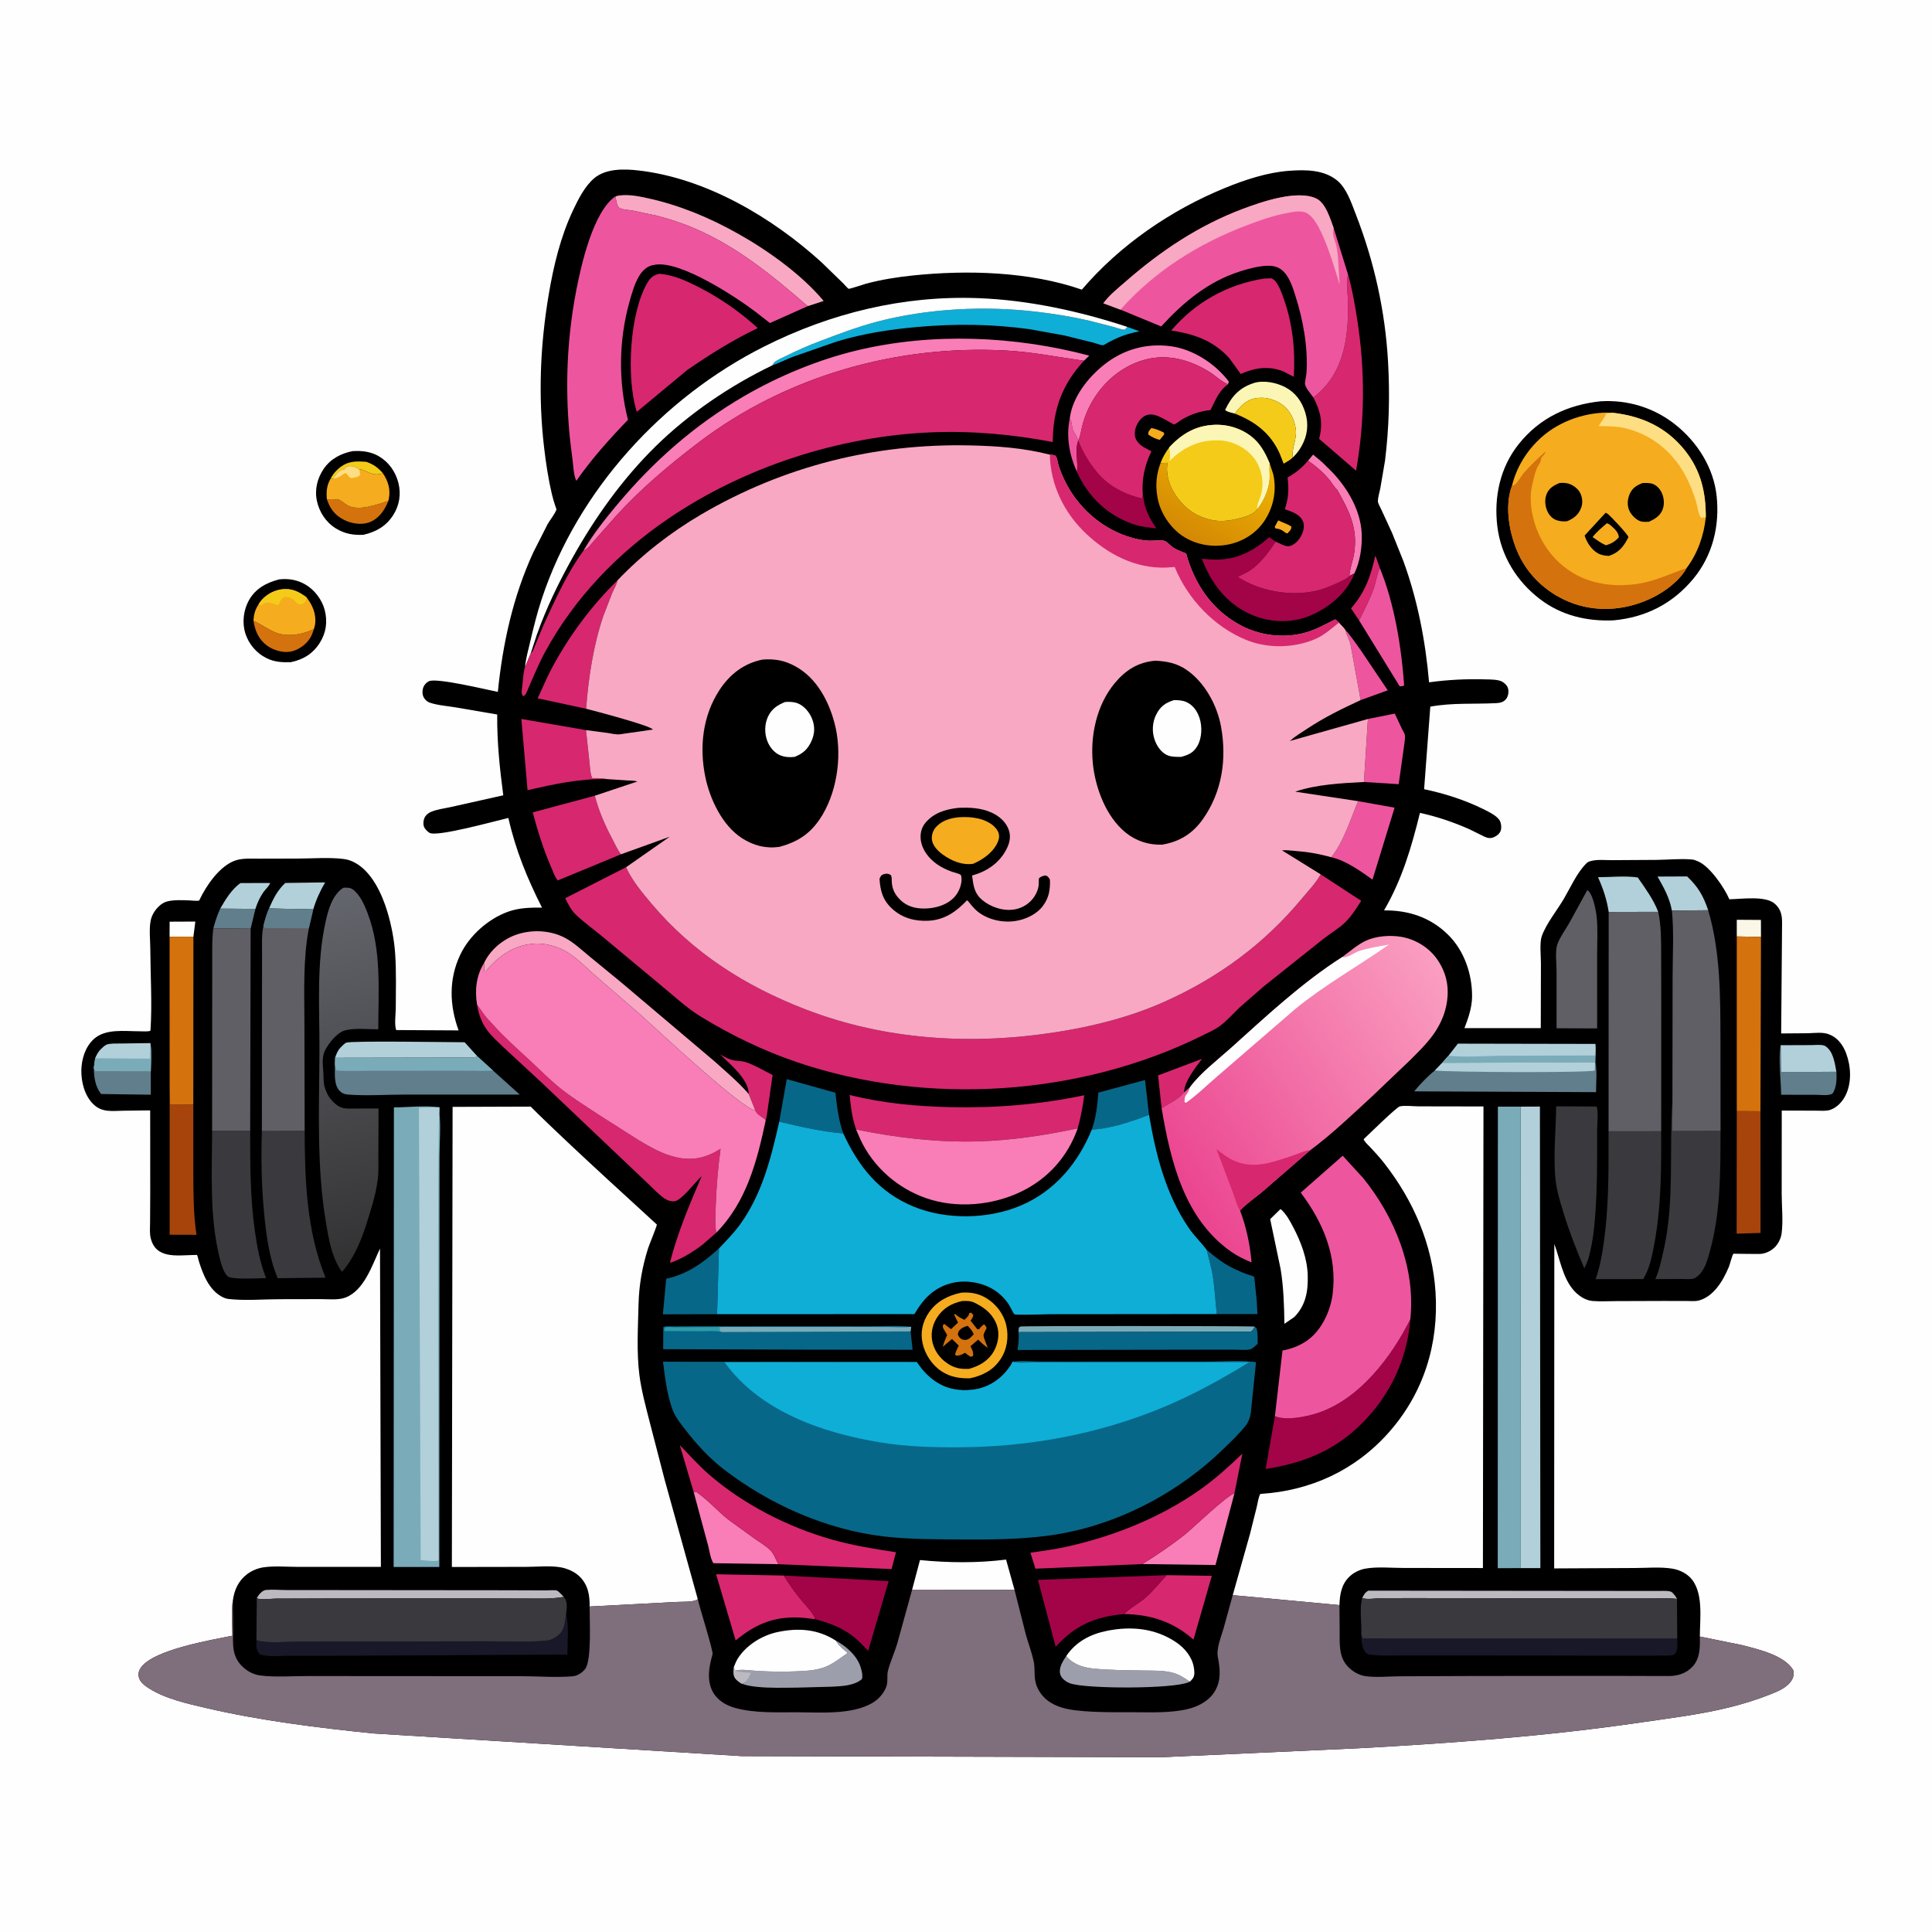<svg version="1.1" xmlns="http://www.w3.org/2000/svg" style="display: block;" viewBox="0 0 2048 2048" width="1024" height="1024">
<defs>
	<linearGradient id="Gradient1" gradientUnits="userSpaceOnUse" x1="1307.77" y1="480.885" x2="1258.26" y2="568.711">
		<stop class="stop0" offset="0" stop-opacity="1" stop-color="rgb(238,179,1)"/>
		<stop class="stop1" offset="1" stop-opacity="1" stop-color="rgb(212,137,4)"/>
	</linearGradient>
	<linearGradient id="Gradient2" gradientUnits="userSpaceOnUse" x1="410.698" y1="1333.93" x2="329.577" y2="949.689">
		<stop class="stop0" offset="0" stop-opacity="1" stop-color="rgb(50,49,50)"/>
		<stop class="stop1" offset="1" stop-opacity="1" stop-color="rgb(100,102,109)"/>
	</linearGradient>
	<linearGradient id="Gradient3" gradientUnits="userSpaceOnUse" x1="1248.63" y1="1255.06" x2="1549.26" y2="1060.6">
		<stop class="stop0" offset="0" stop-opacity="1" stop-color="rgb(235,69,144)"/>
		<stop class="stop1" offset="1" stop-opacity="1" stop-color="rgb(250,158,192)"/>
	</linearGradient>
</defs>
<path transform="translate(0,0)" fill="rgb(254,254,254)" d="M 0 -0 L 2048 0 L 2048 2048 L -0 2048 L 0 -0 z"/>
<path transform="translate(0,0)" fill="rgb(0,0,1)" d="M 295.948 614.17 C 305.876 613.076 314.86 614.558 323.582 619.529 C 333.411 625.131 341.454 635.829 344.243 646.787 C 347.357 659.024 345.762 670.807 338.94 681.5 C 331.491 693.176 321.479 699.158 308.239 701.945 C 298.957 702.242 290.814 701.821 282.301 697.549 C 271.776 692.267 263.683 682.729 260.106 671.5 C 256.486 660.137 258.065 646.701 263.88 636.304 C 270.916 623.723 282.526 617.661 295.948 614.17 z"/>
<path transform="translate(0,0)" fill="rgb(212,114,13)" d="M 268.651 657.931 C 276.582 661.635 283.789 667.035 291.825 670.36 C 302.559 674.801 315.103 673.408 325.831 669.675 L 332.784 666.835 C 331.698 669.987 330.617 673.294 328.884 676.158 C 324.662 683.138 316.174 689.264 308.044 690.744 C 299.842 692.236 289.813 689.293 283.223 684.469 C 273.987 677.709 270.448 668.811 268.651 657.931 z"/>
<path transform="translate(0,0)" fill="rgb(245,172,30)" d="M 274.098 640.762 L 275.168 638.91 C 280.375 631.333 289.143 626.084 298.188 624.78 C 309.067 623.212 316.661 627.094 325.021 633.275 C 331.488 641.85 335.484 650.957 334.001 662 L 332.784 666.835 L 325.831 669.675 C 315.103 673.408 302.559 674.801 291.825 670.36 C 283.789 667.035 276.582 661.635 268.651 657.931 C 269.02 651.774 270.428 645.818 274.098 640.762 z"/>
<path transform="translate(0,0)" fill="rgb(244,203,25)" d="M 274.098 640.762 L 275.168 638.91 C 280.375 631.333 289.143 626.084 298.188 624.78 C 309.067 623.212 316.661 627.094 325.021 633.275 C 324.152 636.437 324.224 638.257 321 639.954 C 319.684 640.647 317.219 640.906 316 640.14 C 314.555 639.232 313.851 638.418 312.688 637.241 C 310.372 634.897 307.133 632.981 303.76 632.825 C 301.598 632.725 300.485 633.044 298.931 634.579 C 297.261 636.229 296.392 638.917 295.5 641.058 C 293.197 641.495 294.435 641.594 292.35 640.704 C 289.244 639.379 283.402 637.995 280.28 639.5 L 276.5 641.734 L 274.098 640.762 z"/>
<path transform="translate(0,0)" fill="rgb(0,0,1)" d="M 373.793 478.21 C 383.73 477.602 393.339 478.698 402 483.896 C 412.325 490.093 419.437 500.321 422.337 511.931 C 425.309 523.832 423.42 535.786 416.722 546.173 C 409.162 557.894 398.584 563.814 385.239 566.918 C 374.359 567.392 365.355 565.915 355.852 560.026 C 345.521 553.622 338.494 542.887 335.945 531.065 C 333.379 519.169 336.279 507.075 343.105 497.045 C 350.388 486.344 361.443 480.671 373.793 478.21 z"/>
<path transform="translate(0,0)" fill="rgb(244,203,25)" d="M 350.268 507.759 C 352.228 503.63 355.262 499.898 358.698 496.906 C 368.229 488.605 376.524 488.713 388.415 489.54 C 396.211 492.442 400.389 495.434 405.89 501.656 C 395.93 504.988 391.836 500.818 382.762 497.521 L 380.998 497.896 C 376.123 494.821 373.615 493.592 367.812 494.5 C 367.056 495.316 365.888 497.001 364.996 497.542 C 363.926 498.191 361.865 498.026 360.86 498.718 C 358.242 500.518 354.444 504.724 352.991 507.508 L 350.268 507.759 z"/>
<path transform="translate(0,0)" fill="rgb(212,114,13)" d="M 346.538 529.338 C 350.576 529.947 353.524 530.054 357.5 529.058 C 361.994 530.12 365.027 534.143 369.234 536.117 C 381.414 541.83 399.668 534.792 411.683 530.978 L 411.219 532.102 C 407.176 541.742 401.23 550.141 390.988 553.85 C 382.981 556.75 372.224 554.914 364.83 551.167 C 355.124 546.249 349.869 539.439 346.538 529.338 z"/>
<path transform="translate(0,0)" fill="rgb(245,172,30)" d="M 352.991 507.508 C 354.444 504.724 358.242 500.518 360.86 498.718 C 361.865 498.026 363.926 498.191 364.996 497.542 C 365.888 497.001 367.056 495.316 367.812 494.5 C 373.615 493.592 376.123 494.821 380.998 497.896 L 382.762 497.521 C 391.836 500.818 395.93 504.988 405.89 501.656 C 411.498 510.135 414.171 518.704 412.143 528.927 L 411.683 530.978 C 399.668 534.792 381.414 541.83 369.234 536.117 C 365.027 534.143 361.994 530.12 357.5 529.058 C 353.524 530.054 350.576 529.947 346.538 529.338 C 345.704 521.654 346.338 514.516 350.268 507.759 L 352.991 507.508 z"/>
<path transform="translate(0,0)" fill="rgb(254,222,131)" d="M 352.991 507.508 C 354.444 504.724 358.242 500.518 360.86 498.718 C 361.865 498.026 363.926 498.191 364.996 497.542 C 365.888 497.001 367.056 495.316 367.812 494.5 C 373.615 493.592 376.123 494.821 380.998 497.896 L 381.836 503.5 C 379.727 505.851 375.522 506.23 372.5 506.908 C 370.112 506.165 369.623 504.813 368.076 503 L 366.5 501.476 C 364.488 502.191 363.226 503.025 361.54 504.263 C 358.828 506.254 356.23 506.839 352.991 507.508 z"/>
<path transform="translate(0,0)" fill="rgb(0,0,1)" d="M 1696.59 425.397 C 1725.38 423.572 1753.42 432.185 1775.99 450.152 C 1799.39 468.775 1816.57 495.915 1819.73 526 C 1823.03 557.36 1815.5 588.687 1795.13 613.353 C 1773.21 639.889 1744.54 654.456 1710.46 657.599 C 1682.2 658.826 1655.02 652.437 1632.31 635.008 C 1607.6 616.048 1591.04 589.12 1587.24 558.047 C 1583.44 526.952 1590.13 495.524 1609.89 470.787 C 1632.07 443.013 1661.78 429.108 1696.59 425.397 z"/>
<path transform="translate(0,0)" fill="rgb(245,172,30)" d="M 1602.77 514.858 C 1607.81 494.632 1618.65 477.317 1634.15 463.433 C 1653.97 445.689 1682.99 436.045 1709.45 437.55 C 1740.32 441.017 1766.64 452.89 1786.34 477.832 C 1803.05 498.987 1808.31 521.951 1808.21 548.383 C 1806.21 567.723 1799.57 586.685 1787.78 602.289 C 1780.45 615.479 1765.47 626.665 1752.14 633.291 C 1726.17 646.2 1696.15 649.521 1668.5 639.936 C 1643.03 631.107 1621.3 612.351 1609.88 587.801 C 1600.08 566.759 1594.48 537.055 1602.77 514.858 z"/>
<path transform="translate(0,0)" fill="rgb(0,0,1)" d="M 1741.13 512.05 C 1744.68 511.983 1748.59 511.746 1751.97 512.962 C 1756.5 514.591 1759.94 518.658 1761.79 523 C 1764.14 528.515 1764.54 535.262 1762.16 540.809 C 1759.45 547.11 1753.87 550.443 1747.91 553.089 C 1745.14 553.183 1741.73 553.458 1739.06 552.604 C 1734.35 551.097 1729.3 545.921 1727.27 541.5 C 1724.69 535.907 1725.06 529.729 1727.33 524.146 C 1730.04 517.501 1734.75 514.559 1741.13 512.05 z"/>
<path transform="translate(0,0)" fill="rgb(0,0,1)" d="M 1653.14 511.994 C 1656.26 511.814 1659.24 511.728 1662.29 512.555 C 1667.25 513.896 1672.71 517.867 1675.03 522.5 C 1677.3 527.036 1678.01 532.734 1676.33 537.585 C 1673.59 545.462 1668.79 549.185 1661.42 552.462 C 1658.13 552.935 1654.72 552.689 1651.5 551.858 C 1646.36 550.53 1642.75 547.023 1640.47 542.345 C 1637.77 536.774 1637.13 529.547 1639.47 523.767 C 1642.09 517.331 1647.1 514.519 1653.14 511.994 z"/>
<path transform="translate(0,0)" fill="rgb(0,0,1)" d="M 1702 543.552 L 1703.69 544.31 C 1706.83 546.412 1726.01 566.923 1726.2 569.402 C 1721.18 579.281 1716.54 585.421 1705.67 589.263 C 1701.35 589.08 1697.64 588.632 1693.8 586.5 C 1687.07 582.759 1682.04 574.959 1679.76 567.69 L 1702 543.552 z"/>
<path transform="translate(0,0)" fill="rgb(245,172,30)" d="M 1703.31 554.68 C 1705.19 555.206 1706.11 555.808 1707.58 557.1 C 1711.41 560.449 1715.71 564.154 1716.06 569.5 C 1712.09 574.079 1708.14 576.273 1702.38 578.048 C 1697.31 575.845 1692.75 572.466 1688.21 569.334 C 1692.46 563.725 1698.05 559.296 1703.31 554.68 z"/>
<path transform="translate(0,0)" fill="rgb(254,222,131)" d="M 1709.45 437.55 C 1740.32 441.017 1766.64 452.89 1786.34 477.832 C 1803.05 498.987 1808.31 521.951 1808.21 548.383 L 1803 548.89 C 1800.13 544.535 1799.44 536.823 1797.84 531.703 C 1793.88 519.029 1788.85 506.631 1781.5 495.519 C 1767.34 474.106 1746.58 459.255 1721.5 453.681 C 1712.55 451.693 1703.69 451.797 1694.56 451.648 C 1697.26 447.572 1700.2 443.71 1702.3 439.277 L 1702.66 438.5 L 1709.45 437.55 z"/>
<path transform="translate(0,0)" fill="rgb(212,114,13)" d="M 1638.4 478.573 L 1638.16 479.544 C 1637.33 481.815 1635.31 483.616 1633.69 485.367 L 1633.45 487.348 C 1632.95 490.931 1630.65 492.824 1629.33 495.96 C 1626.69 502.271 1625.35 509.028 1623.87 515.67 C 1621.69 525.409 1622.54 537.354 1624.8 547 L 1625.16 548.598 C 1630.27 570.365 1643.57 591.096 1662.04 603.776 L 1663.17 604.584 C 1684.97 619.917 1713.87 622.983 1739.52 618.303 C 1756.72 615.164 1771.46 607.675 1787.78 602.289 C 1780.45 615.479 1765.47 626.665 1752.14 633.291 C 1726.17 646.2 1696.15 649.521 1668.5 639.936 C 1643.03 631.107 1621.3 612.351 1609.88 587.801 C 1600.08 566.759 1594.48 537.055 1602.77 514.858 C 1603.68 514.539 1604.72 514.464 1605.5 513.9 C 1609.31 511.153 1612.38 504.74 1615.56 501.091 C 1622.69 492.914 1630.29 485.749 1638.4 478.573 z"/>
<path transform="translate(0,0)" fill="rgb(0,0,1)" d="M 246.829 1696.7 C 248.335 1685.53 252.475 1676.06 261.626 1668.93 C 266.439 1665.18 272.885 1662.42 278.907 1661.49 C 290.716 1659.66 304.451 1660.99 316.437 1660.97 L 403.755 1660.94 L 402.825 1323.52 C 394.628 1340.94 385.926 1368.32 365.891 1375.56 C 358.187 1378.34 348.441 1377.11 340.313 1377.13 L 296.607 1377.22 C 279.045 1377.24 259.393 1378.97 242.053 1376.95 C 239.788 1376.69 237.345 1375.74 235.348 1374.68 C 221.512 1367.29 215.188 1350.96 210.757 1336.81 C 210.372 1335.57 209.401 1330.85 208.825 1330.27 C 208.812 1330.26 205.289 1330.35 205.088 1330.35 C 187.502 1330.7 164.89 1334.72 159.684 1312.14 C 158.474 1306.9 159.074 1300.9 159.094 1295.54 L 159.255 1265.25 L 159.198 1177.06 L 131.211 1177.4 C 119.025 1177.51 108.195 1179.7 98.737 1170.29 C 89.675 1161.28 86.021 1146.97 86.237 1134.5 C 86.443 1122.65 90.374 1109.77 99.351 1101.54 C 111.737 1090.18 131.725 1093.18 147.429 1093.19 C 149.773 1093.19 159.414 1093.83 159.516 1092.29 C 161.391 1063.98 159.477 1034.42 159.329 1006 C 159.28 996.57 157.884 984.894 159.742 975.726 C 160.925 969.886 164.461 964.328 168.827 960.354 C 171.272 958.129 174.148 956.297 177.39 955.504 C 184.528 953.758 193.014 954.19 200.328 954.44 C 202.179 954.503 210.19 955.344 211.17 954.539 C 211.499 954.269 211.53 953.767 211.715 953.384 C 218.95 938.36 232.718 918.225 249.032 912.301 C 256.859 909.459 266.674 910.253 274.917 910.22 L 314.901 910.127 C 330.688 910.113 348.108 908.648 363.732 910.487 C 368.041 910.994 371.647 912.115 375.506 914.085 C 393.96 923.508 405.068 947.861 410.704 966.748 C 414.979 981.074 417.944 996.489 418.919 1011.42 C 420.164 1030.49 419.611 1049.75 419.529 1068.86 C 419.503 1074.75 417.86 1086.7 420.019 1091.91 L 486.141 1092.27 C 476.473 1065.77 475.55 1038.29 487.77 1012.31 C 497.414 991.813 517.394 974.029 538.781 966.377 C 550.405 962.218 562.317 962.032 574.535 962.103 C 558.854 931.091 546.581 901.178 538.899 867.064 C 524.909 870.271 463.347 887.438 455.343 882.855 C 453.03 881.531 450.022 878.436 449.255 875.851 C 448.348 872.791 448.993 867.987 450.855 865.372 C 452.341 863.286 454.385 861.707 456.729 860.693 C 463.159 857.912 471.091 857.005 477.913 855.483 L 533.491 843.052 C 529.707 814.101 526.788 786.684 527.067 757.399 L 482.937 749.848 C 474.141 748.374 463.929 747.697 455.5 744.811 C 453.376 744.083 451.458 742.521 450.116 740.734 C 447.884 737.762 447.436 734.098 448.187 730.545 C 448.964 726.87 451.223 724.036 454.5 722.203 C 462.003 718.005 517.019 731.362 527.728 733.432 C 532.901 682.288 543.711 632.707 565.217 585.735 L 580.544 555.518 C 582.626 551.819 589.153 543.497 589.851 539.915 C 589.911 539.607 588.831 536.928 588.711 536.569 C 587.271 532.252 585.969 527.938 584.938 523.503 C 581.156 507.219 578.683 490.804 576.747 474.213 C 570.406 419.868 572.581 365.863 581.703 312 C 586.83 281.721 594.148 251.131 607.297 223.227 C 612.792 211.566 619.757 197.532 629.774 189.041 C 642.166 178.536 661.237 178.936 676.47 180.654 C 748.03 188.726 818.392 230.307 870.911 278.086 L 893.896 300.416 C 894.812 301.324 898.626 305.792 899.624 306.114 C 900.727 306.469 915.957 301.282 918.208 300.681 C 934.249 296.396 950.997 293.751 967.5 292.027 C 1025.43 285.974 1091.52 287.834 1146.78 307.03 C 1187.1 259.785 1241.24 222.649 1298.51 199.249 C 1319.97 190.484 1343.34 182.751 1366.62 181.039 C 1383.95 179.764 1403.8 179.798 1417.85 191.685 C 1427.6 199.932 1432.58 215.257 1437.09 226.84 C 1456.75 277.334 1468.42 329.888 1471.42 384.039 C 1473.36 419.143 1472.5 453.512 1468.17 488.433 L 1463.15 517.852 C 1462.36 521.833 1460.58 527.467 1460.63 531.468 C 1460.66 533.456 1463.41 538.357 1464.3 540.264 L 1475.69 564.975 L 1487.62 594.728 C 1502.67 635.851 1511.12 679.714 1514.87 723.285 C 1534.78 720.557 1554.67 719.554 1574.76 720.162 C 1580.15 720.325 1589.13 720.044 1593.64 723.378 C 1596.22 725.288 1598.29 727.578 1598.82 730.838 C 1599.37 734.212 1598.66 738.272 1596.5 740.995 C 1593.76 744.448 1589.9 745.162 1585.75 745.372 C 1562.13 746.57 1539.75 744.758 1516.18 749.082 L 1509.62 836.579 C 1531.54 841.204 1552.65 847.958 1572.77 857.869 C 1577.98 860.439 1585.96 864.339 1589.36 869.155 C 1591.28 871.881 1591.8 876.805 1590.98 880 C 1590.12 883.342 1586.95 885.973 1583.87 887.317 C 1580.08 888.971 1577.29 888.549 1573.62 886.92 L 1557.18 878.817 C 1540.54 871.496 1523 865.516 1505.22 861.691 C 1496.18 898.276 1486.27 932.238 1467.14 965.067 C 1492.95 964.793 1516.21 972.354 1534.87 990.687 C 1552.17 1007.67 1560.63 1032.58 1560.46 1056.5 C 1560.38 1068.01 1556.46 1079.25 1552.38 1089.86 L 1633.29 1089.84 L 1633.44 1021.18 C 1633.48 1013.12 1631.78 999.34 1634.5 991.935 C 1639.44 978.51 1650.82 964.692 1658.07 952.217 C 1665.05 940.211 1671.47 925.544 1681.27 915.569 C 1682.94 913.869 1683.73 913.474 1686 912.851 L 1686.97 912.578 C 1693.57 910.896 1701.95 911.853 1708.83 911.802 L 1755.59 911.526 C 1767.84 911.429 1781.37 909.987 1793.5 911.096 C 1795.61 911.289 1797.18 911.86 1799.09 912.7 L 1800.38 913.255 C 1812.9 918.908 1827.87 940.921 1833.19 953.268 C 1846.24 953.052 1871.69 949.166 1881.55 958.151 C 1887.65 963.72 1889.04 969.819 1889.08 977.692 L 1888.11 1095.5 L 1916.48 1095.28 C 1923.65 1095.09 1932.62 1093.73 1939.28 1096.63 L 1940.61 1097.19 C 1948.63 1100.81 1953.96 1108.49 1956.96 1116.5 C 1962.09 1130.16 1963.05 1147.24 1956.6 1160.67 C 1953.32 1167.49 1947.68 1173.79 1940.41 1176.41 C 1935.92 1178.02 1929.33 1177.31 1924.59 1177.36 L 1888.73 1177.26 L 1888.67 1265.62 C 1888.7 1278.93 1890.32 1294.39 1888.59 1307.52 C 1887.89 1312.82 1884.88 1318.85 1880.98 1322.5 C 1877.22 1326.02 1872.36 1328.42 1867.25 1329.1 C 1864.14 1329.52 1837.57 1328.91 1837.49 1328.99 C 1836.36 1330.04 1833.59 1340.84 1832.61 1343.12 C 1829.06 1351.37 1825.15 1359.05 1819.33 1365.95 C 1814.42 1371.76 1808.17 1376.7 1800.67 1378.63 C 1796.84 1379.61 1791.79 1379.11 1787.86 1379.11 L 1764.03 1379.06 L 1713.87 1379.23 C 1705.43 1379.24 1696.63 1379.76 1688.24 1379.12 C 1679.99 1378.48 1672.14 1372.76 1667.08 1366.5 C 1656.31 1353.19 1653.43 1334.33 1647.65 1318.64 L 1647.48 1662.59 L 1733.34 1662.15 C 1746.09 1662.13 1760.34 1660.76 1772.84 1662.86 C 1779.46 1663.97 1786.14 1666.92 1791.02 1671.61 C 1806.27 1686.29 1801.95 1715.22 1801.91 1734.78 L 1847.25 1744.03 C 1864.04 1748.45 1891.77 1754.73 1900.96 1770.5 C 1901.39 1774.2 1901.55 1777.05 1899.68 1780.4 C 1894.92 1788.87 1884.6 1792.91 1876.07 1796.29 C 1861.89 1801.91 1847.41 1806.33 1832.6 1809.99 C 1801.91 1817.57 1770.37 1821.32 1739.13 1825.89 C 1639.98 1840.39 1539.56 1847.83 1439.55 1853.26 L 1232 1862.69 L 786 1861.55 L 395.609 1837.51 C 336.542 1831.42 276.797 1824.11 218.906 1810.65 C 198.856 1805.98 175.818 1800.98 158.236 1789.91 C 153.695 1787.05 148.056 1783.07 147.056 1777.37 C 146.425 1773.78 147.245 1770.81 149.293 1767.83 C 162.42 1748.7 224.413 1738.37 246.365 1733.92 C 246.22 1721.92 245.006 1708.51 246.829 1696.7 z"/>
<path transform="translate(0,0)" fill="rgb(245,172,30)" d="M 1220.54 453.712 C 1225.38 454.588 1229.32 456.408 1233.7 458.5 L 1234.08 460.5 L 1229.43 466.282 C 1225.08 465.357 1220.92 463.246 1217.3 460.707 C 1216.97 457.009 1218.26 456.516 1220.54 453.712 z"/>
<path transform="translate(0,0)" fill="rgb(245,172,30)" d="M 1354.97 551.612 C 1359.64 553.931 1364.45 555.205 1368.86 558.167 C 1369.07 561.693 1366.96 562.857 1364.71 565.467 C 1362.66 564.808 1363.37 565.235 1361.86 564.103 C 1358.77 561.787 1356.94 560.795 1353.07 560.255 L 1352 560.128 L 1351.24 558.5 L 1354.97 551.612 z"/>
<path transform="translate(0,0)" fill="rgb(238,85,159)" d="M 1134.01 443.719 C 1137.14 448.31 1135.4 452.436 1137.92 457.056 C 1139.61 460.179 1142.07 463.832 1143.01 467.195 C 1139.31 476.276 1143.2 490.167 1141.56 500.25 C 1133.67 482.65 1129.9 462.811 1134.01 443.719 z"/>
<path transform="translate(0,0)" fill="rgb(254,254,254)" d="M 179.754 993.007 L 179.817 977.023 L 207.058 976.903 L 205.028 992.909 L 179.754 993.007 z"/>
<path transform="translate(0,0)" fill="rgb(251,247,231)" d="M 1841.05 992.677 L 1841.06 974.989 L 1866.67 975.162 L 1866.73 993.151 L 1841.05 992.677 z"/>
<path transform="translate(0,0)" fill="rgb(215,39,111)" d="M 1440.71 657.691 L 1432.13 644.861 C 1447.01 628.054 1453.02 610.827 1457.8 589.238 L 1459.05 591.758 L 1462.68 602.133 C 1459.64 608.781 1458.63 617.008 1456.12 624.088 C 1452 635.726 1446.13 646.626 1440.71 657.691 z"/>
<path transform="translate(0,0)" fill="rgb(96,126,139)" d="M 233.518 963.071 L 270.727 963.519 L 265.691 984.466 L 226.174 984.137 C 228.069 976.911 230.288 969.821 233.518 963.071 z"/>
<path transform="translate(0,0)" fill="rgb(177,208,218)" d="M 233.518 963.071 C 238.978 953.608 245.8 942.301 255.005 936.057 L 286.383 936.026 C 285.241 939.315 281.471 942.597 279.401 945.5 C 275.622 950.8 272.658 957.346 270.727 963.519 L 233.518 963.071 z"/>
<path transform="translate(0,0)" fill="rgb(249,125,182)" d="M 1386.6 488.376 L 1391.93 481.882 C 1396.96 485.987 1401.96 489.976 1406.39 494.744 C 1425.7 512.666 1442.42 538.995 1443.48 565.949 C 1444.01 579.709 1441.74 595.363 1435.71 607.861 L 1430.42 610.48 C 1430.69 602.926 1434.15 594.468 1435.36 586.867 C 1439.66 559.859 1430.17 541.781 1417.45 519.134 C 1414.62 516.988 1411.67 511.58 1409.26 508.704 C 1402.49 500.618 1395.24 494.372 1386.6 488.376 z"/>
<path transform="translate(0,0)" fill="rgb(215,39,111)" d="M 1231.35 1174.8 L 1227.61 1139.96 L 1274.16 1122.43 C 1267.6 1131.09 1254.99 1147 1255.21 1157.99 C 1248.16 1166.08 1239.83 1169 1231.35 1174.8 z"/>
<path transform="translate(0,0)" fill="rgb(238,85,159)" d="M 1426.36 668.06 C 1432.48 674.777 1437.66 682.637 1442.97 690 L 1471.05 731.764 L 1442.36 742.127 L 1431.86 684.5 C 1430.92 678.482 1427.45 674.04 1426.36 668.06 z"/>
<path transform="translate(0,0)" fill="rgb(177,208,218)" d="M 285.157 963.007 C 289.797 952.585 293.917 943.893 302.434 935.972 L 344.666 935.38 C 339.396 944.402 335.019 953.919 332.061 963.968 L 285.157 963.007 z"/>
<path transform="translate(0,0)" fill="rgb(177,208,218)" d="M 1772.27 965.224 C 1769.82 951.753 1763.74 940.989 1757.06 929.193 L 1788.45 929.06 C 1800.13 940.155 1805.61 949.67 1810.74 964.885 L 1772.27 965.224 z"/>
<path transform="translate(0,0)" fill="rgb(215,39,111)" d="M 793.674 1159.69 L 793.58 1157.97 C 792.35 1143.02 773.294 1127.41 763.298 1117.69 C 768.373 1120.55 773.038 1123.23 778.866 1124.18 C 782.742 1124.81 786.801 1124.63 790.549 1125.9 C 800.234 1129.17 809.867 1134.93 819.003 1139.57 L 814.279 1172.5 C 813.492 1177.4 813.078 1183.06 811.674 1187.75 C 810.706 1186.24 811.172 1186.64 809.84 1185.68 C 806.56 1183.32 802.18 1181.03 800.621 1177.12 L 793.674 1159.69 z"/>
<path transform="translate(0,0)" fill="rgb(96,126,139)" d="M 159.852 1135.61 L 159.867 1160.46 L 107.127 1159.7 C 100.857 1151.65 99.68 1142.08 99.437 1132.18 L 100.856 1135.5 L 159.852 1135.61 z"/>
<path transform="translate(0,0)" fill="rgb(96,126,139)" d="M 1887.51 1107.96 L 1887.59 1109.08 L 1888.06 1136.47 L 1946.64 1136.11 C 1947.12 1143.42 1946.91 1153.26 1942.5 1159.27 C 1938.53 1161.84 1930.27 1160.58 1925.49 1160.56 L 1888.09 1160.48 C 1887.85 1143.51 1885 1124.69 1887.51 1107.96 z"/>
<path transform="translate(0,0)" fill="rgb(122,171,184)" d="M 1079.61 1412.11 L 1080.02 1407.5 C 1080.52 1407.06 1080.91 1406.49 1081.5 1406.19 C 1083.08 1405.4 1309.52 1405.54 1329.9 1406.16 C 1328.68 1409.31 1328.6 1409.7 1325.85 1411.62 L 1079.61 1412.11 z"/>
<path transform="translate(0,0)" fill="rgb(177,208,218)" d="M 1887.51 1107.96 L 1919.97 1107.84 C 1923.95 1107.83 1930.56 1107.04 1934.17 1108.5 C 1935.11 1108.88 1936.72 1110.26 1937.5 1111 C 1943.68 1116.91 1945.17 1128.07 1946.64 1136.11 L 1888.06 1136.47 L 1887.59 1109.08 L 1887.51 1107.96 z"/>
<path transform="translate(0,0)" fill="rgb(177,208,218)" d="M 100.862 1121.81 C 102.317 1118.42 103.927 1115.21 106.5 1112.51 C 107.857 1111.09 110.94 1108.26 112.689 1107.47 C 116.282 1105.85 123.243 1106.24 127.174 1106.16 L 159.488 1105.72 C 160.746 1115.44 159.945 1125.8 159.852 1135.61 L 100.856 1135.5 L 99.437 1132.18 L 100.862 1121.81 z"/>
<path transform="translate(0,0)" fill="rgb(122,171,184)" d="M 159.488 1105.72 C 160.746 1115.44 159.945 1125.8 159.852 1135.61 L 100.856 1135.5 L 99.437 1132.18 L 100.862 1121.81 L 158.856 1122.23 L 159.488 1105.72 z"/>
<path transform="translate(0,0)" fill="rgb(177,208,218)" d="M 1705.27 966.701 C 1703.36 953.803 1699.34 941.715 1693.93 929.888 C 1707.37 929.832 1722.91 928.195 1736.09 930.126 C 1744.05 941.655 1752.74 953.392 1757.75 966.575 L 1705.27 966.701 z"/>
<path transform="translate(0,0)" fill="rgb(251,246,181)" d="M 1308.95 438.447 C 1306.02 437.56 1300.68 436.759 1298.67 434.6 C 1305.38 420.506 1313.36 411.286 1328.56 406.191 C 1339.06 402.671 1352.99 405.458 1362.53 410.5 C 1373.46 416.278 1380.09 425.719 1383.67 437.394 C 1387.46 449.787 1385.98 461.878 1379.63 473.058 C 1377.04 477.621 1374.25 481.333 1370.41 484.935 C 1368.76 475.615 1375.06 465.288 1373.61 455 C 1372.23 445.138 1367.83 435.349 1359.64 429.297 C 1351.44 423.231 1341.16 420.452 1331.1 422.15 C 1320.88 423.874 1314.76 430.584 1308.95 438.447 z"/>
<path transform="translate(0,0)" fill="rgb(7,103,136)" d="M 1157.34 1197.38 C 1161.89 1184.61 1163.27 1171.69 1164.29 1158.23 L 1213.8 1144.85 L 1217.99 1181.75 C 1199.48 1188.79 1177.28 1196.46 1157.34 1197.38 z"/>
<path transform="translate(0,0)" fill="rgb(244,203,25)" d="M 1308.95 438.447 C 1314.76 430.584 1320.88 423.874 1331.1 422.15 C 1341.16 420.452 1351.44 423.231 1359.64 429.297 C 1367.83 435.349 1372.23 445.138 1373.61 455 C 1375.06 465.288 1368.76 475.615 1370.41 484.935 C 1367.75 487.625 1363.97 489.529 1360.76 491.52 L 1356.57 480.9 C 1346.98 459.315 1330.45 446.797 1308.95 438.447 z"/>
<path transform="translate(0,0)" fill="rgb(7,103,136)" d="M 1279.23 1325.05 C 1288.72 1332.93 1297.53 1339.99 1308.81 1345.23 C 1313.67 1347.49 1318.59 1349.66 1323.69 1351.33 C 1325 1351.76 1328.69 1352.63 1329.5 1353.57 C 1329.65 1353.75 1329.91 1356.92 1329.94 1357.23 L 1332.16 1378.48 L 1332.94 1392.97 L 1289.89 1392.95 C 1288.33 1379.42 1287.76 1365.89 1285.61 1352.41 C 1284.12 1343.04 1281.37 1334.24 1279.23 1325.05 z"/>
<path transform="translate(0,0)" fill="rgb(177,208,218)" d="M 355.239 1120.99 C 356.666 1117.18 358.029 1113.48 360.901 1110.5 C 362.185 1109.17 365.342 1105.96 366.956 1105.28 C 372.197 1103.07 476.751 1104.81 492.537 1104.83 L 506.061 1119.78 C 502.523 1121.86 497.954 1121.14 493.944 1121.15 L 467.992 1121.17 L 357.725 1121.36 C 356.136 1121.42 356.848 1121.49 355.239 1120.99 z"/>
<path transform="translate(0,0)" fill="rgb(162,4,71)" d="M 1143.01 467.195 C 1147.78 479.105 1154.26 490.276 1162.5 500.122 L 1163.77 501.658 C 1175.36 515.566 1193.17 524.475 1210.62 528.5 L 1211.46 525.219 C 1212.4 527.774 1212.48 531.274 1213.15 534 C 1215.55 543.731 1220.08 551.92 1225.77 560.062 C 1217.16 559.178 1208.29 558.288 1200.12 555.264 C 1172.73 545.126 1153.67 526.563 1141.56 500.25 C 1143.2 490.167 1139.31 476.276 1143.01 467.195 z"/>
<path transform="translate(0,0)" fill="rgb(157,158,172)" d="M 1261.17 1782.64 L 1260.36 1783.05 C 1244.68 1790.55 1150.04 1790.44 1134.1 1784.33 C 1130.07 1782.79 1125.1 1779.26 1123.91 1774.84 C 1122.03 1767.85 1126.65 1760.93 1130.3 1755.43 C 1136.95 1763.82 1147.21 1767.42 1157.53 1768.56 C 1175.53 1770.55 1193.67 1770.42 1211.76 1770.81 C 1222.18 1771.03 1233.87 1770.46 1243.93 1773.39 C 1250.53 1775.31 1255.65 1778.73 1261.17 1782.64 z"/>
<path transform="translate(0,0)" fill="rgb(238,85,159)" d="M 1462.68 602.133 C 1478.21 640.071 1485.54 685.814 1488.47 726.5 C 1486.44 727.574 1485.98 727.518 1483.66 727.408 L 1440.71 657.691 C 1446.13 646.626 1452 635.726 1456.12 624.088 C 1458.63 617.008 1459.64 608.781 1462.68 602.133 z"/>
<path transform="translate(0,0)" fill="rgb(188,186,192)" d="M 1444 1693.94 C 1445.86 1690.47 1446.95 1688.05 1450.5 1686.17 L 1759.17 1686.48 C 1762.24 1686.48 1770.36 1685.87 1772.56 1688.08 C 1774.76 1690.28 1776.23 1692.1 1777.67 1694.86 C 1766.81 1693.72 1755.48 1694.38 1744.55 1694.39 L 1686.05 1694.35 L 1495.23 1694.05 L 1462.45 1694.15 C 1456.64 1694.31 1449.44 1695.91 1444 1693.94 z"/>
<path transform="translate(0,0)" fill="rgb(7,103,136)" d="M 826.031 1188.99 L 833.977 1143.92 L 885.565 1158.36 C 887.161 1173.09 888.952 1187.46 893.911 1201.51 C 870.545 1199.4 848.788 1194.37 826.031 1188.99 z"/>
<path transform="translate(0,0)" fill="rgb(238,85,159)" d="M 1450.04 762.163 L 1478.5 756.416 L 1486.2 772.784 C 1486.9 774.283 1489.15 777.815 1489.28 779.341 C 1489.67 783.692 1488.37 789.704 1487.89 794.105 L 1482.65 831.261 L 1445.83 828.942 L 1450.04 762.163 z"/>
<path transform="translate(0,0)" fill="rgb(254,254,254)" d="M 1357.25 1281.77 C 1358.23 1282.22 1357.93 1281.99 1358.77 1282.79 C 1363.84 1287.67 1367.45 1294.37 1370.71 1300.56 C 1379.06 1316.39 1385.8 1334.11 1386.25 1352.19 C 1386.68 1369.06 1384.17 1383.48 1372.14 1396.01 L 1361.52 1403.29 C 1361.24 1383.95 1360.65 1364.36 1357.51 1345.24 L 1346.44 1292.35 L 1357.25 1281.77 z"/>
<path transform="translate(0,0)" fill="rgb(157,158,172)" d="M 886.117 1739.21 C 897.168 1745.1 908.791 1755.37 912.406 1767.66 C 913.438 1771.17 914.972 1776.68 913.5 1780.09 C 904.77 1787.16 892.242 1787.4 881.5 1787.98 L 844.885 1788.96 C 830.824 1789.03 816.367 1789.59 802.379 1788.12 C 796.675 1787.51 791.324 1786.73 785.94 1784.65 C 783.893 1783.28 781.878 1781.87 780.173 1780.08 C 776.697 1776.42 777.72 1771.62 777.947 1766.97 L 778.998 1770.86 C 786.687 1769.18 795.902 1770.88 803.827 1771.32 C 817.952 1772.1 832.011 1772.27 846.145 1771.6 C 856.439 1771.11 865.987 1770.6 875.677 1766.63 C 883.796 1763.29 891.35 1757.2 898.522 1752.23 C 894.759 1748.85 889.836 1745.19 887.138 1740.91 L 886.117 1739.21 z"/>
<path transform="translate(0,0)" fill="rgb(188,186,192)" d="M 777.947 1766.97 L 778.998 1770.86 L 780.374 1771.32 C 785.225 1772.83 791.014 1772.86 796.082 1773.25 C 792.873 1779.31 792.495 1782.12 785.94 1784.65 C 783.893 1783.28 781.878 1781.87 780.173 1780.08 C 776.697 1776.42 777.72 1771.62 777.947 1766.97 z"/>
<path transform="translate(0,0)" fill="rgb(188,186,192)" d="M 272.187 1694.12 L 274.058 1691.12 C 275.78 1688.65 278.882 1685.7 282.01 1685.41 C 288.953 1684.77 296.478 1685.5 303.471 1685.52 L 348.81 1685.55 L 536.738 1685.73 L 578.379 1685.88 C 581.395 1685.92 587.759 1685.22 590.405 1686.08 C 592.055 1686.62 596.174 1691.35 597.702 1692.75 C 585.715 1694.97 573.555 1694.5 561.418 1694.46 L 512.295 1694.32 L 357.946 1694.36 L 292.791 1694.56 C 287.736 1694.59 276.151 1696.34 272.187 1694.12 z"/>
<path transform="translate(0,0)" fill="rgb(7,103,136)" d="M 760.137 1393.09 L 702.684 1393.24 L 706.198 1355.54 C 728.49 1350.82 745.395 1338.53 762.099 1323.47 L 760.137 1393.09 z"/>
<path transform="translate(0,0)" fill="rgb(249,125,182)" d="M 1210.94 1657.96 C 1226.1 1648.53 1241.22 1638.29 1255.27 1627.26 C 1263.78 1620.57 1301.64 1584.02 1308.53 1583.13 L 1288.47 1658.98 L 1210.94 1657.96 z"/>
<path transform="translate(0,0)" fill="rgb(249,125,182)" d="M 1134.01 443.719 L 1134.13 442.501 C 1137.19 420.531 1153.58 399.905 1170.46 386.548 C 1190.87 370.394 1215.04 363.59 1240.94 366.989 C 1264.66 370.102 1288.34 385.613 1302.57 404.422 L 1301.76 407.405 L 1300.18 406.709 C 1293.82 403.781 1288.16 398.034 1282.1 394.282 C 1259.55 380.315 1234.18 373.978 1208.48 382.856 C 1184.09 391.284 1164.89 409.858 1153.88 432.984 C 1150.92 439.2 1148.62 445.808 1147 452.5 C 1145.8 457.479 1145.27 462.525 1143.01 467.195 C 1142.07 463.832 1139.61 460.179 1137.92 457.056 C 1135.4 452.436 1137.14 448.31 1134.01 443.719 z"/>
<path transform="translate(0,0)" fill="rgb(249,125,182)" d="M 735.366 1581.78 L 737.79 1581.27 C 750.322 1589.71 760.492 1601.68 772.405 1611.07 L 800.302 1631.25 C 805.485 1634.84 811.638 1638.51 816.177 1642.88 C 820.577 1647.11 822.237 1652.92 825.079 1658.11 L 756.248 1657.06 C 753.257 1653.04 752.047 1643.52 750.642 1638.42 L 735.366 1581.78 z"/>
<path transform="translate(0,0)" fill="rgb(254,254,254)" d="M 966.899 1685.09 L 975.209 1653.73 C 1005.14 1656.7 1036.6 1657 1066.47 1653.22 L 1075.4 1685.19 L 966.899 1685.09 z"/>
<path transform="translate(0,0)" fill="rgb(177,208,218)" d="M 1535.46 1119.06 L 1545.4 1106.31 L 1691.23 1106.59 C 1691.79 1112.03 1691.42 1116.6 1691.05 1121.97 L 1691.11 1124.81 L 1690.74 1126.02 L 1528.76 1126.65 L 1535.46 1119.06 z"/>
<path transform="translate(0,0)" fill="rgb(122,171,184)" d="M 1691.23 1106.59 C 1691.79 1112.03 1691.42 1116.6 1691.05 1121.97 L 1691.11 1124.81 L 1690.74 1126.02 L 1528.76 1126.65 L 1535.46 1119.06 C 1553.24 1121.11 1572.68 1119.3 1590.64 1119.15 L 1690.59 1118.84 L 1691.23 1106.59 z"/>
<path transform="translate(0,0)" fill="rgb(238,85,159)" d="M 1439.7 849.273 L 1478.31 856.181 L 1454.91 932.456 C 1442.48 923.539 1426.36 912.011 1411.15 908.702 C 1424.49 892.338 1431.44 868.547 1439.7 849.273 z"/>
<path transform="translate(0,0)" fill="rgb(167,68,12)" d="M 1841.05 1177.81 L 1866.16 1177.95 L 1866.23 1306.98 L 1840.94 1307.73 L 1841.05 1177.81 z"/>
<path transform="translate(0,0)" fill="rgb(215,39,111)" d="M 1236.68 1669.74 L 1284.58 1670.43 L 1265.16 1738.04 C 1243.67 1719.15 1219.97 1711.46 1191.62 1710.95 C 1197.69 1704.38 1206.9 1699.84 1213.79 1693.95 C 1222.24 1686.73 1229.02 1677.78 1236.68 1669.74 z"/>
<path transform="translate(0,0)" fill="rgb(167,68,12)" d="M 179.834 1154.88 L 180.164 1171.01 L 204.904 1170.86 L 204.926 1244.72 C 205.043 1266.12 205.054 1287.76 208.314 1308.96 L 179.831 1308.86 L 179.834 1154.88 z"/>
<path transform="translate(0,0)" fill="url(#Gradient1)" d="M 1345.82 490.969 L 1349.64 502.518 C 1353.48 519.322 1350.23 536.61 1341 551.116 C 1332.38 564.646 1318.23 573.825 1302.66 577.073 C 1285.83 580.582 1267.89 577.779 1253.5 568.113 C 1240.33 559.263 1229.86 543.448 1227.06 527.72 L 1226.77 526 C 1224.7 514.058 1225.91 502.314 1230.18 490.984 L 1237.64 490.569 C 1235.56 502.712 1239.42 514.983 1246.31 525.016 C 1256.06 539.221 1268.25 547.916 1285.22 551.357 C 1293.33 553.002 1302.52 552.085 1310.5 550.202 C 1317.09 548.648 1327.49 546.294 1331.98 540.777 L 1332.52 539.812 C 1340.79 529.705 1346.71 514.765 1345.74 501.55 C 1345.5 498.343 1345.5 495.399 1345.73 492.189 L 1345.82 490.969 z"/>
<path transform="translate(0,0)" fill="rgb(215,39,111)" d="M 654.668 615.084 L 654.458 615.921 C 653.208 620.612 650.741 624.575 648.823 628.981 L 639.686 652.606 C 628.96 684.109 623.801 718.241 621.315 751.31 L 569.964 740.268 C 575.078 729.255 579.718 717.974 585.482 707.279 C 603.727 673.429 627.173 641.959 654.668 615.084 z"/>
<path transform="translate(0,0)" fill="rgb(254,254,254)" d="M 777.947 1766.97 C 779.19 1763.91 780.424 1760.71 782.208 1757.91 C 791.169 1743.85 807.869 1733.56 823.991 1730.11 C 846.127 1725.37 866.919 1726.8 886.117 1739.21 L 887.138 1740.91 C 889.836 1745.19 894.759 1748.85 898.522 1752.23 C 891.35 1757.2 883.796 1763.29 875.677 1766.63 C 865.987 1770.6 856.439 1771.11 846.145 1771.6 C 832.011 1772.27 817.952 1772.1 803.827 1771.32 C 795.902 1770.88 786.687 1769.18 778.998 1770.86 L 777.947 1766.97 z"/>
<path transform="translate(0,0)" fill="rgb(248,168,194)" d="M 652.491 208.105 C 663.093 205.134 676.073 207.788 686.595 210.083 C 720.364 217.451 752.126 230.721 782.205 247.618 C 814.026 265.494 849.66 290.92 873.141 319.04 L 856.198 324.556 C 819.551 292.728 781.726 261.679 736.705 242.325 C 723.705 236.737 709.854 232.155 696.153 228.641 L 670 223.113 C 666.513 222.536 658.978 222.279 656.325 220.161 C 653.708 218.071 652.884 211.233 652.491 208.105 z"/>
<path transform="translate(0,0)" fill="rgb(215,39,111)" d="M 863.964 1716.41 L 853.511 1715.11 C 823.677 1712.3 802.669 1720.07 779.817 1738.92 L 759.089 1668.79 L 830.761 1670.14 C 836.325 1679.04 842.359 1687.28 848.897 1695.5 C 852.359 1699.85 863.702 1711.33 863.964 1716.41 z"/>
<path transform="translate(0,0)" fill="rgb(215,39,111)" d="M 642.548 825.827 C 614.019 825.343 586.898 831.292 559.218 837.629 L 552.664 762.127 L 621.181 773.953 L 624.882 808.16 C 625.451 813.021 625.627 820.495 627.821 824.879 C 632.672 824.937 637.837 824.587 642.548 825.827 z"/>
<path transform="translate(0,0)" fill="rgb(212,114,13)" d="M 179.754 993.007 L 205.028 992.909 L 204.904 1170.86 L 180.164 1171.01 L 179.834 1154.88 L 179.754 993.007 z"/>
<path transform="translate(0,0)" fill="rgb(212,114,13)" d="M 1866.73 993.151 L 1866.16 1177.95 L 1841.05 1177.81 L 1841.05 992.677 L 1866.73 993.151 z"/>
<path transform="translate(0,0)" fill="rgb(248,168,194)" d="M 513.149 1020.79 C 519.335 1007.41 532.434 996.24 546.173 991.192 C 562.087 985.344 581.01 985.745 596.5 992.946 C 606.953 997.806 616.027 1006.51 624.858 1013.8 L 658.522 1041.4 L 757.099 1124.8 C 769.495 1135.97 782.787 1147.02 793.674 1159.69 L 800.621 1177.12 C 786.076 1175.31 696.522 1091.34 677.661 1074.5 L 631.542 1034.6 C 620.387 1025.08 608.963 1012.34 595.447 1006.23 L 594.236 1005.69 C 584.801 1001.4 573.084 999.239 562.773 1000.67 L 561 1000.93 C 542.329 1003.59 527.415 1014.66 515.601 1028.77 L 514.773 1029.77 L 513.255 1029.5 C 513.537 1026.51 513.413 1023.78 513.149 1020.79 z"/>
<path transform="translate(0,0)" fill="rgb(7,103,136)" d="M 1329.9 1406.16 L 1331.98 1408 C 1333.42 1413.43 1333.16 1418.89 1333.16 1424.46 C 1331.02 1426.33 1327.85 1429.8 1325.08 1430.43 C 1320.18 1431.53 1312.5 1430.65 1307.3 1430.68 L 1262.38 1430.75 L 1078.64 1431.03 C 1079.46 1424.64 1080.35 1418.56 1079.61 1412.11 L 1325.85 1411.62 C 1328.6 1409.7 1328.68 1409.31 1329.9 1406.16 z"/>
<path transform="translate(0,0)" fill="rgb(162,4,71)" d="M 830.761 1670.14 L 941.996 1676.05 L 920.277 1750.03 C 915.473 1744.99 910.628 1739.48 905.143 1735.18 C 892.955 1725.64 878.823 1720.16 863.964 1716.41 C 863.702 1711.33 852.359 1699.85 848.897 1695.5 C 842.359 1687.28 836.325 1679.04 830.761 1670.14 z"/>
<path transform="translate(0,0)" fill="rgb(254,254,254)" d="M 1130.3 1755.43 C 1140.68 1740.08 1156.03 1732.16 1173.98 1728.62 C 1199.54 1723.58 1224.99 1726.11 1246.87 1740.95 C 1255.93 1747.1 1263.63 1756.42 1265.51 1767.45 C 1266.12 1771.06 1266.71 1776.02 1264.49 1779.1 C 1263.49 1780.48 1262.49 1781.54 1261.17 1782.64 C 1255.65 1778.73 1250.53 1775.31 1243.93 1773.39 C 1233.87 1770.46 1222.18 1771.03 1211.76 1770.81 C 1193.67 1770.42 1175.53 1770.55 1157.53 1768.56 C 1147.21 1767.42 1136.95 1763.82 1130.3 1755.43 z"/>
<path transform="translate(0,0)" fill="rgb(162,4,71)" d="M 1435.71 607.861 L 1434.7 610.399 C 1426.28 630.352 1406.36 645.839 1386.51 653.5 C 1367.39 660.877 1344.8 659.694 1326.19 651.431 C 1299.81 639.714 1284.06 618.443 1273.97 592.226 L 1282.5 593.026 C 1308.2 594.725 1326.59 585.885 1345.45 569.49 L 1352.31 574.182 C 1344.58 585.644 1336.2 597.386 1324.47 605.087 C 1320.6 607.634 1316.13 609.283 1312.07 611.527 C 1335 626.542 1366.81 632.263 1393.67 626.564 C 1403.43 624.494 1412.31 620.709 1421.23 616.317 C 1424.07 614.918 1428.57 613.219 1430.42 610.48 L 1435.71 607.861 z"/>
<path transform="translate(0,0)" fill="rgb(215,39,111)" d="M 1428.93 290.835 C 1433.53 306.839 1436.27 323.101 1438.83 339.53 C 1447.07 392.423 1446.94 446.287 1437.5 498.95 L 1398.34 465.201 L 1398.68 463.797 C 1402.52 447.674 1399.88 436.048 1392.23 421.376 C 1424.58 396.512 1429.52 358.649 1428.97 320.752 C 1428.85 312.198 1427 301.003 1428.54 292.766 L 1428.93 290.835 z"/>
<path transform="translate(0,0)" fill="rgb(215,39,111)" d="M 630.518 843.499 C 634.919 860.092 641.103 874.277 649.1 889.412 C 651.954 894.813 654.552 900.708 658.189 905.622 L 591.357 933.28 C 588.258 930.102 586.151 923.664 584.364 919.563 C 576.092 900.577 570.039 881.152 564.722 861.162 L 630.518 843.499 z"/>
<path transform="translate(0,0)" fill="rgb(24,24,40)" d="M 600.137 1710.89 C 603.358 1723.66 601.461 1740.63 601.453 1753.94 L 358.029 1755.16 L 306.747 1755.17 C 297.064 1755.18 284.344 1756.78 275.333 1753.65 C 271.162 1749.1 271.66 1744.5 271.823 1738.61 C 273.396 1739.13 274.855 1739.59 276.5 1739.84 C 288.613 1741.75 302.17 1740.3 314.471 1740.21 L 384.028 1740.09 L 513.889 1739.88 C 535.162 1739.8 557.516 1741.02 578.67 1739.21 C 583.468 1738.8 587.126 1736.98 591 1734.09 C 598.979 1728.12 598.468 1719.99 600.137 1710.89 z"/>
<path transform="translate(0,0)" fill="rgb(96,95,101)" d="M 1682.6 943.538 L 1684.01 944.645 C 1688.78 949.345 1691.82 965.184 1692.51 971.664 C 1693.94 985.104 1692.99 999.451 1693.01 1012.98 L 1693.04 1090.17 L 1662.32 1090.05 L 1650.04 1090.02 L 1650 1028.83 C 1650 1020.93 1648.34 1008.13 1650.89 1000.92 C 1653.56 993.39 1659.45 985.498 1663.48 978.442 L 1682.6 943.538 z"/>
<path transform="translate(0,0)" fill="rgb(162,4,71)" d="M 1191.62 1710.95 C 1160.59 1713.88 1140.26 1722.52 1119.07 1745.62 L 1100.27 1674.75 L 1236.68 1669.74 C 1229.02 1677.78 1222.24 1686.73 1213.79 1693.95 C 1206.9 1699.84 1197.69 1704.38 1191.62 1710.95 z"/>
<path transform="translate(0,0)" fill="rgb(14,174,215)" d="M 818.734 387.273 C 819.303 386.288 820.067 384.756 820.965 383.981 C 824.137 381.242 829.23 379.323 833.019 377.431 C 844.935 371.484 856.392 366.405 868.857 361.699 C 888.771 354.181 908.275 346.695 928.89 341.23 C 983.141 326.847 1044.72 323.868 1100.35 330.641 C 1118.71 332.878 1136.95 335.791 1154.97 340.017 L 1179.98 346.471 C 1183.97 347.526 1188.26 349.323 1192.37 349.5 L 1195.01 346.532 L 1207.88 351.175 C 1200.24 352.718 1193.12 354.589 1185.92 357.615 C 1181.83 359.334 1177.91 361.378 1174 363.467 C 1173.16 363.912 1170.18 365.919 1169.36 365.967 C 1167.01 366.105 1161.86 363.979 1159.24 363.292 L 1128.29 355.611 L 1091.5 348.961 C 1051.31 343.459 1012.39 343.038 972 346.645 C 943.649 349.177 914.828 353.609 887.533 361.857 L 840.134 378.364 C 832.984 381.169 825.964 384.778 818.734 387.273 z"/>
<path transform="translate(0,0)" fill="rgb(96,126,139)" d="M 1691.11 1124.81 C 1693.11 1135.1 1691.89 1147.21 1691.87 1157.73 L 1499.11 1156.89 C 1505.1 1149.45 1513.58 1140.68 1521.03 1134.75 L 1528.76 1126.65 L 1690.74 1126.02 L 1691.11 1124.81 z"/>
<path transform="translate(0,0)" fill="rgb(177,208,218)" d="M 1521.03 1134.75 L 1528.76 1126.65 L 1690.74 1126.02 L 1690.59 1134.72 C 1685.38 1137.4 1534.34 1136.65 1521.03 1134.75 z"/>
<path transform="translate(0,0)" fill="rgb(24,24,40)" d="M 1442.93 1732.06 L 1444.5 1736.89 L 1777.94 1736.97 C 1777.99 1741.42 1778.78 1748.82 1776.1 1752.5 C 1774.44 1754.79 1770.92 1754.89 1768.42 1755.01 L 1703.9 1755.08 L 1576.64 1754.85 L 1493.49 1754.83 C 1480.31 1754.76 1465.55 1755.63 1452.5 1754.01 C 1450.66 1753.79 1449.25 1753.3 1447.91 1751.99 C 1443.26 1747.44 1443.12 1738.19 1442.93 1732.06 z"/>
<path transform="translate(0,0)" fill="rgb(57,57,62)" d="M 1649.62 1172.75 L 1692.41 1172.94 C 1694.6 1178.06 1693.03 1191.3 1693.03 1197.41 C 1693 1231.93 1693.39 1266.61 1689.87 1301 C 1688.65 1312.94 1686.64 1324.47 1683.2 1335.97 L 1679.46 1344.52 C 1671.09 1325.01 1663.72 1306.1 1657.41 1285.78 C 1653.43 1272.98 1649.54 1259.94 1648.53 1246.51 C 1646.72 1222.24 1649.28 1197.12 1649.62 1172.75 z"/>
<path transform="translate(0,0)" fill="rgb(162,4,71)" d="M 1495 1398.44 C 1491.54 1444.95 1469.43 1487.28 1434.2 1517.66 C 1407.26 1540.89 1376.34 1551.82 1341.67 1557.16 L 1351.46 1501.21 C 1363.49 1506.19 1384.57 1501.8 1396.5 1497.92 C 1440.73 1483.54 1474.95 1438.59 1495 1398.44 z"/>
<path transform="translate(0,0)" fill="rgb(245,172,30)" d="M 1019.19 1370.26 C 1029.02 1369.57 1037.84 1371.2 1046.24 1376.5 C 1056.34 1382.87 1064.15 1393.32 1066.73 1405.03 C 1069.47 1417.46 1067.59 1430.44 1060.41 1441.09 C 1052.55 1452.75 1041.55 1458.14 1028.21 1461.06 C 1017.29 1461.22 1007.97 1459.96 998.5 1453.91 C 988.19 1447.31 980.648 1435.94 978.009 1424.08 C 975.405 1412.37 977.841 1401.31 984.632 1391.36 C 992.76 1379.46 1005.37 1373 1019.19 1370.26 z"/>
<path transform="translate(0,0)" fill="rgb(0,0,1)" d="M 1019.83 1379.16 C 1024.91 1378.95 1028.77 1378.81 1033.48 1381.16 L 1035 1381.95 C 1045.3 1387.15 1053.48 1394.48 1057.04 1405.77 C 1059.79 1414.49 1057.91 1424.71 1053.41 1432.54 C 1047.55 1442.74 1038.02 1448.03 1027.07 1451.1 C 1019.85 1451.3 1013.7 1450.72 1007.28 1447.1 C 998.176 1441.99 991.457 1434 988.712 1423.86 C 986.258 1414.79 988.033 1405.1 992.955 1397.17 C 999.306 1386.94 1008.37 1381.75 1019.83 1379.16 z"/>
<path transform="translate(0,0)" fill="rgb(212,114,13)" d="M 1022.36 1399.06 L 1023.26 1398.21 C 1025.34 1396.18 1027 1394.89 1027.5 1391.88 L 1029.5 1391.47 L 1031.74 1394 C 1031.41 1396.67 1030.31 1397.9 1028.76 1400 L 1029.69 1401.05 L 1035.98 1409.09 L 1037.95 1409 C 1039.45 1406.72 1040.89 1405.48 1043 1403.81 C 1044.88 1405.39 1045.08 1405.67 1045.87 1408 L 1045.3 1408.89 C 1044.52 1410.27 1042.64 1413.95 1042.59 1415.5 C 1042.51 1418.04 1046.09 1425.79 1047 1428.77 C 1043.25 1426.13 1040.13 1423.33 1036.93 1420.05 L 1028.76 1427 C 1030.36 1430.44 1032.3 1433.63 1031.38 1437.37 L 1029 1438.26 C 1027.38 1437.3 1025.87 1436.32 1024.4 1435.14 L 1023 1434 C 1021.08 1435.05 1019.13 1436.21 1016.98 1436.68 C 1014.58 1437.21 1014.47 1437.44 1012.38 1436 C 1013.01 1432.67 1014.9 1429.5 1016.39 1426.46 L 1009.16 1419.41 L 999.369 1427.65 C 1000.56 1423.24 1002.13 1419.31 1003.99 1415.14 L 1000.67 1409.48 C 999.258 1406.77 999.079 1406.82 999.946 1403.99 L 1001.18 1403.59 L 1008.15 1408.96 L 1015.54 1402.02 L 1011.5 1393.64 L 1012.5 1392.8 C 1015.21 1395.42 1017.69 1396.82 1021.09 1398.46 L 1022.36 1399.06 z"/>
<path transform="translate(0,0)" fill="rgb(0,0,1)" d="M 1025.66 1405.43 C 1028.63 1408.31 1030.63 1410.58 1032.23 1414.42 L 1027.8 1418.73 C 1025.73 1420.2 1023.47 1420.73 1021.01 1420.17 C 1018.64 1419.64 1017 1417.91 1015.89 1415.85 C 1014.81 1413.85 1015.85 1412.71 1016.5 1410.68 C 1019.44 1407.54 1021.59 1406.66 1025.66 1405.43 z"/>
<path transform="translate(0,0)" fill="rgb(57,57,62)" d="M 265.195 1198.74 C 265.234 1233.92 265.152 1269.05 270.044 1303.97 C 272.471 1321.3 275.613 1338.51 282.031 1354.84 C 274.85 1354.87 245.074 1356.89 241.078 1352.78 C 236.363 1347.93 234.075 1338.38 232.5 1331.95 C 221.988 1289 224.731 1242.65 224.856 1198.78 L 265.195 1198.74 z"/>
<path transform="translate(0,0)" fill="rgb(7,103,136)" d="M 854.728 1430.69 L 703.002 1430.18 L 703.128 1406.63 C 706.398 1405.48 710.674 1406.03 714.182 1406.01 L 736.324 1405.92 L 837.853 1405.86 L 921.603 1405.87 C 936.103 1405.88 951.514 1404.85 965.906 1406.43 L 965.25 1411.33 L 967.4 1430.81 L 854.728 1430.69 z"/>
<path transform="translate(0,0)" fill="rgb(46,155,170)" d="M 763.139 1411.43 C 756.949 1410.59 750.262 1411.1 744.013 1411.1 L 704.5 1410.96 L 704.037 1408.5 C 704.524 1408.01 704.872 1407.32 705.5 1407.04 C 707.189 1406.27 713.977 1406.98 716.085 1406.97 L 762.653 1406.65 L 763.139 1411.43 z"/>
<path transform="translate(0,0)" fill="rgb(122,171,184)" d="M 762.653 1406.65 L 902.609 1406.59 L 943.003 1406.68 C 950.522 1406.73 958.469 1407.35 965.906 1406.43 L 965.25 1411.33 L 765.652 1411.97 L 763.139 1411.43 L 762.653 1406.65 z"/>
<path transform="translate(0,0)" fill="rgb(96,126,139)" d="M 506.061 1119.78 L 522.416 1134.66 L 550.941 1160.3 L 427.022 1160.33 C 407.836 1160.4 387.629 1161.8 368.57 1160.26 C 365.486 1160.01 362.774 1159.01 360.5 1156.86 C 353.463 1150.22 355.17 1137.33 354.978 1128.47 L 355.239 1120.99 C 356.848 1121.49 356.136 1121.42 357.725 1121.36 L 467.992 1121.17 L 493.944 1121.15 C 497.954 1121.14 502.523 1121.86 506.061 1119.78 z"/>
<path transform="translate(0,0)" fill="rgb(122,171,184)" d="M 506.061 1119.78 L 522.416 1134.66 C 514.512 1135.66 505.977 1135.02 497.973 1135.02 L 452.733 1135.05 L 391.391 1135.09 C 379.89 1135.09 367.949 1135.78 356.5 1134.74 L 354.978 1128.47 L 355.239 1120.99 C 356.848 1121.49 356.136 1121.42 357.725 1121.36 L 467.992 1121.17 L 493.944 1121.15 C 497.954 1121.14 502.523 1121.86 506.061 1119.78 z"/>
<path transform="translate(0,0)" fill="rgb(215,39,111)" d="M 735.366 1581.78 L 720.615 1531.94 C 730.682 1542.26 740.598 1553.47 751.472 1562.91 C 788.107 1594.73 835.47 1618.91 882 1632.03 C 904.264 1638.31 926.933 1641.96 949.755 1645.44 L 945.112 1663.29 L 825.079 1658.11 C 822.237 1652.92 820.577 1647.11 816.177 1642.88 C 811.638 1638.51 805.485 1634.84 800.302 1631.25 L 772.405 1611.07 C 760.492 1601.68 750.322 1589.71 737.79 1581.27 L 735.366 1581.78 z"/>
<path transform="translate(0,0)" fill="rgb(215,39,111)" d="M 1210.94 1657.96 L 1097.56 1662.87 L 1092.29 1645.95 C 1104.48 1644.09 1116.85 1642.58 1128.9 1639.96 C 1179.57 1628.95 1229.71 1609.05 1272.21 1579.04 C 1288.02 1567.87 1303.02 1554.31 1316.97 1540.91 L 1308.53 1583.13 C 1301.64 1584.02 1263.78 1620.57 1255.27 1627.26 C 1241.22 1638.29 1226.1 1648.53 1210.94 1657.96 z"/>
<path transform="translate(0,0)" fill="rgb(249,125,182)" d="M 618.506 583.719 C 628.492 566.482 641.488 550.172 654.246 534.916 C 693.067 488.497 736.896 449.992 789.391 419.562 C 825.732 398.497 867.158 381.362 908.047 371.514 C 987.881 352.286 1075.65 356.014 1154.68 376.973 L 1149.05 382.417 C 1121.44 378.597 1094.14 373.059 1066.26 371.562 C 950.683 365.354 833.793 398.41 741.315 468.501 C 709.499 492.616 679.073 518.223 652.257 547.893 L 629.917 573.203 C 627.003 576.494 622.73 582.354 618.506 583.719 z"/>
<path transform="translate(0,0)" fill="rgb(57,57,62)" d="M 277.585 1198.99 L 322.956 1198.77 C 323.132 1251.09 325.007 1305.38 345.107 1354.4 L 294.32 1354.96 C 285.176 1332.99 281.988 1308.04 279.821 1284.5 C 277.221 1256.27 276.626 1227.33 277.585 1198.99 z"/>
<path transform="translate(0,0)" fill="rgb(57,57,62)" d="M 1823.85 1198.87 C 1823.77 1241.59 1824.03 1285.35 1812.47 1326.81 C 1810.2 1334.93 1807.28 1345.7 1800.95 1351.5 C 1799.89 1352.47 1797.33 1354.79 1795.98 1355.21 C 1792.22 1356.4 1786.7 1355.77 1782.69 1355.79 L 1754.71 1355.91 C 1758.89 1346.55 1761.05 1335.96 1763.34 1326.01 C 1775.32 1273.77 1769.17 1219.7 1772.84 1166.66 L 1772.76 1198.97 L 1823.85 1198.87 z"/>
<path transform="translate(0,0)" fill="rgb(215,39,111)" d="M 1339.91 295.324 L 1347 295.025 C 1349.33 295.314 1350.7 296.673 1352.13 298.392 C 1356.09 303.147 1358.52 310.315 1360.61 316.1 C 1370.17 342.571 1373.23 371.43 1371.47 399.425 L 1360.18 393.66 C 1344.73 387.432 1329.93 389.948 1315.25 396.417 L 1302.91 379.425 C 1285.68 360.803 1266.09 354.182 1241.6 350.343 C 1267.07 320.351 1301.06 301.4 1339.91 295.324 z"/>
<path transform="translate(0,0)" fill="rgb(215,39,111)" d="M 505.685 1064.97 L 511.425 1072.95 C 514.451 1077.76 518.725 1081.88 522.5 1086.09 C 534.437 1099.43 547.907 1111.32 561.024 1123.49 C 572.131 1133.8 583.001 1144.99 594.879 1154.37 C 607.606 1164.43 621.679 1173.07 635.189 1182.03 L 676.25 1208.16 C 688.965 1215.8 702.437 1223.63 717.075 1226.83 C 734.981 1230.74 748.446 1227.28 763.819 1217.87 C 761.161 1237.31 759.477 1257.06 758.765 1276.67 C 758.402 1286.66 757.647 1296.84 759.238 1306.76 L 744.811 1319.33 C 736.304 1325.82 726.836 1331.89 716.98 1336.1 C 715.132 1336.89 712.145 1338.54 710.209 1338.29 C 718.114 1307.1 731.125 1276.26 743.83 1246.75 C 736.631 1253.66 730.654 1261.95 723.118 1268.5 C 720.972 1270.36 718.376 1272.79 715.5 1273.28 C 711.026 1274.04 706.591 1272.16 703.097 1269.54 C 697.465 1265.33 692.374 1259.85 687.28 1255.01 L 661.447 1230.52 L 573.921 1147.4 L 533.34 1109.79 C 527.886 1104.47 521.835 1099.12 517.181 1093.08 C 510.825 1084.82 507.288 1075.22 505.685 1064.97 z"/>
<path transform="translate(0,0)" fill="rgb(215,39,111)" d="M 907.484 1197.29 L 906.757 1195 C 903.092 1183.69 901.758 1172.53 900.666 1160.71 C 935.94 1169.52 971.56 1172.83 1007.85 1173.63 C 1055.87 1174.69 1102.32 1170.84 1149.38 1161.02 C 1147.72 1173.12 1145.71 1184.35 1142.39 1196.14 C 1107.37 1203.5 1072.22 1208.95 1036.37 1209.92 C 992.96 1211.09 949.931 1205.97 907.484 1197.29 z"/>
<path transform="translate(0,0)" fill="rgb(57,57,62)" d="M 1705.14 1199.22 L 1760.92 1199.16 C 1761.11 1239.07 1761 1279.62 1753.58 1318.94 C 1751.14 1331.91 1748.8 1344.49 1741.89 1355.89 L 1691.43 1355.97 C 1697.12 1339.7 1699.66 1321.99 1701.59 1304.93 C 1705.59 1269.75 1705.1 1234.55 1705.14 1199.22 z"/>
<path transform="translate(0,0)" fill="rgb(96,95,101)" d="M 226.174 984.137 L 265.691 984.466 L 265.195 1198.74 L 224.856 1198.78 L 224.945 1059.07 L 224.982 1015.77 C 225.007 1005.19 224.695 994.642 226.174 984.137 z"/>
<path transform="translate(0,0)" fill="rgb(244,203,25)" d="M 1239.45 474.262 C 1252.84 459.78 1267.67 450.989 1287.8 450.305 C 1303.08 449.786 1318.78 455.182 1329.96 465.718 C 1337.36 472.691 1341.86 481.768 1345.82 490.969 L 1345.73 492.189 C 1345.5 495.399 1345.5 498.343 1345.74 501.55 C 1346.71 514.765 1340.79 529.705 1332.52 539.812 L 1331.98 540.777 C 1327.49 546.294 1317.09 548.648 1310.5 550.202 C 1302.52 552.085 1293.33 553.002 1285.22 551.357 C 1268.25 547.916 1256.06 539.221 1246.31 525.016 C 1239.42 514.983 1235.56 502.712 1237.64 490.569 L 1230.18 490.984 C 1232.32 484.861 1235.64 479.456 1239.45 474.262 z"/>
<path transform="translate(0,0)" fill="rgb(251,246,181)" d="M 1239.45 474.262 C 1252.84 459.78 1267.67 450.989 1287.8 450.305 C 1303.08 449.786 1318.78 455.182 1329.96 465.718 C 1337.36 472.691 1341.86 481.768 1345.82 490.969 L 1345.73 492.189 C 1345.5 495.399 1345.5 498.343 1345.74 501.55 C 1346.71 514.765 1340.79 529.705 1332.52 539.812 C 1332.48 534.382 1335.53 528.937 1336.89 523.712 C 1339.93 511.999 1337.92 499.146 1331.57 488.878 C 1325.06 478.336 1313.39 470.7 1301.36 467.991 L 1300 467.701 C 1295.59 466.712 1291.21 466.766 1286.71 466.871 C 1268.55 467.293 1252.06 476.035 1239.71 488.849 C 1240.62 483.506 1240.43 479.606 1239.45 474.262 z"/>
<path transform="translate(0,0)" fill="rgb(215,39,111)" d="M 1386.6 488.376 C 1395.24 494.372 1402.49 500.618 1409.26 508.704 C 1411.67 511.58 1414.62 516.988 1417.45 519.134 C 1430.17 541.781 1439.66 559.859 1435.36 586.867 C 1434.15 594.468 1430.69 602.926 1430.42 610.48 C 1428.57 613.219 1424.07 614.918 1421.23 616.317 C 1412.31 620.709 1403.43 624.494 1393.67 626.564 C 1366.81 632.263 1335 626.542 1312.07 611.527 C 1316.13 609.283 1320.6 607.634 1324.47 605.087 C 1336.2 597.386 1344.58 585.644 1352.31 574.182 L 1359.18 577.36 C 1362.49 578.751 1365.48 579.768 1368.95 578.26 C 1374.51 575.846 1378.76 570.237 1380.81 564.653 C 1382.36 560.429 1382.79 555.776 1380.71 551.651 C 1377.27 544.831 1369.03 542.321 1362.35 539.916 C 1362.2 538.549 1362.14 539.185 1362.61 537.669 C 1366.13 526.498 1366.2 517.652 1364.91 506.146 C 1373.85 501.075 1379.84 496.18 1386.6 488.376 z"/>
<path transform="translate(0,0)" fill="rgb(177,208,218)" d="M 1612.03 1173.09 L 1632.38 1173 L 1632.85 1662.29 L 1612.09 1662.25 L 1612.03 1173.09 z"/>
<path transform="translate(0,0)" fill="rgb(215,39,111)" d="M 698.837 290.184 C 713.509 291.407 726.517 297.194 739.536 303.797 C 763.04 315.716 783.748 330.073 803.264 347.763 C 776.74 360.466 752.693 375.583 728.5 392.233 L 675.101 436.57 L 674.377 434.377 C 663.996 399.21 667.408 332.189 686.116 300 C 689.536 294.116 692.343 291.979 698.837 290.184 z"/>
<path transform="translate(0,0)" fill="rgb(96,95,101)" d="M 279.301 981.241 C 280.796 975.085 282.588 968.8 285.157 963.007 L 332.061 963.968 L 327.392 984.071 C 321.133 1017.21 322.638 1050.98 322.698 1084.54 L 322.956 1198.77 L 277.585 1198.99 L 277.738 1050.6 L 277.788 1009.77 C 277.801 1000.33 277.226 990.501 279.301 981.241 z"/>
<path transform="translate(0,0)" fill="rgb(96,126,139)" d="M 279.301 981.241 C 280.796 975.085 282.588 968.8 285.157 963.007 L 332.061 963.968 L 327.392 984.071 L 280.5 983.787 L 279.301 981.241 z"/>
<path transform="translate(0,0)" fill="rgb(254,254,254)" d="M 556.556 707.17 C 557.319 698.312 559.938 689.304 561.947 680.635 C 565.549 665.083 569.33 649.861 574.359 634.677 C 612.412 519.786 702.516 421.427 809.933 367.382 C 880.479 331.888 957.412 313.093 1036.67 316.034 C 1090.13 318.017 1144.35 329.821 1195.01 346.532 L 1192.37 349.5 C 1188.26 349.323 1183.97 347.526 1179.98 346.471 L 1154.97 340.017 C 1136.95 335.791 1118.71 332.878 1100.35 330.641 C 1044.72 323.868 983.141 326.847 928.89 341.23 C 908.275 346.695 888.771 354.181 868.857 361.699 C 856.392 366.405 844.935 371.484 833.019 377.431 C 829.23 379.323 824.137 381.242 820.965 383.981 C 820.067 384.756 819.303 386.288 818.734 387.273 C 774.151 408.634 730.364 438.395 695.018 473.11 C 659.75 507.748 630.747 548.477 606.725 591.544 C 592.079 617.804 578.953 644.831 568.946 673.231 L 562.58 692.678 L 556.556 707.17 z"/>
<path transform="translate(0,0)" fill="rgb(215,39,111)" d="M 1143.01 467.195 C 1145.27 462.525 1145.8 457.479 1147 452.5 C 1148.62 445.808 1150.92 439.2 1153.88 432.984 C 1164.89 409.858 1184.09 391.284 1208.48 382.856 C 1234.18 373.978 1259.55 380.315 1282.1 394.282 C 1288.16 398.034 1293.82 403.781 1300.18 406.709 L 1301.76 407.405 C 1291.88 414.335 1288.89 423.641 1283.63 433.721 C 1282.93 435.058 1283.4 434.664 1281.9 434.823 C 1272.06 435.874 1261.8 439.536 1253.19 444.5 C 1251.24 445.631 1246.35 449.653 1244.47 450.003 C 1244.34 450.028 1240.68 447.918 1240.4 447.766 C 1229.67 441.911 1217.95 433.454 1208.29 445.394 C 1204.5 450.073 1202.24 456.206 1203.15 462.256 C 1203.87 467.068 1207.93 471.201 1211.87 473.735 L 1220.52 478.474 C 1213.21 493.65 1210.05 508.378 1211.46 525.219 L 1210.62 528.5 C 1193.17 524.475 1175.36 515.566 1163.77 501.658 L 1162.5 500.122 C 1154.26 490.276 1147.78 479.105 1143.01 467.195 z"/>
<path transform="translate(0,0)" fill="rgb(96,95,101)" d="M 1810.74 964.885 C 1824.08 1009.97 1823.6 1057.87 1823.77 1104.47 L 1823.85 1198.87 L 1772.76 1198.97 L 1772.84 1166.66 L 1773.03 1035.03 C 1773.05 1012.09 1774.58 988.027 1772.27 965.224 L 1810.74 964.885 z"/>
<path transform="translate(0,0)" fill="rgb(249,125,182)" d="M 907.484 1197.29 C 949.931 1205.97 992.96 1211.09 1036.37 1209.92 C 1072.22 1208.95 1107.37 1203.5 1142.39 1196.14 C 1131.95 1225.82 1111.19 1249.24 1082.74 1263.05 C 1052.2 1277.88 1014.08 1281.33 981.822 1270.16 C 951.568 1259.69 925.738 1237.12 912.117 1208 L 907.484 1197.29 z"/>
<path transform="translate(0,0)" fill="rgb(122,171,184)" d="M 1612.09 1662.25 L 1587.67 1662.36 L 1587.82 1173.07 L 1612.03 1173.09 L 1612.09 1662.25 z"/>
<path transform="translate(0,0)" fill="rgb(96,95,101)" d="M 1757.75 966.575 C 1761.02 981.316 1760.83 996.139 1760.89 1011.15 L 1761 1062.18 L 1760.92 1199.16 L 1705.14 1199.22 L 1705.27 966.701 L 1757.75 966.575 z"/>
<path transform="translate(0,0)" fill="rgb(57,57,62)" d="M 1442.93 1732.06 C 1443.65 1720.41 1440.79 1704.92 1444 1693.94 C 1449.44 1695.91 1456.64 1694.31 1462.45 1694.15 L 1495.23 1694.05 L 1686.05 1694.35 L 1744.55 1694.39 C 1755.48 1694.38 1766.81 1693.72 1777.67 1694.86 L 1777.94 1736.97 L 1444.5 1736.89 L 1442.93 1732.06 z"/>
<path transform="translate(0,0)" fill="rgb(57,57,62)" d="M 597.702 1692.75 C 602.124 1698.41 600.78 1704.19 600.137 1710.89 C 598.468 1719.99 598.979 1728.12 591 1734.09 C 587.126 1736.98 583.468 1738.8 578.67 1739.21 C 557.516 1741.02 535.162 1739.8 513.889 1739.88 L 384.028 1740.09 L 314.471 1740.21 C 302.17 1740.3 288.613 1741.75 276.5 1739.84 C 274.855 1739.59 273.396 1739.13 271.823 1738.61 L 272.187 1694.12 C 276.151 1696.34 287.736 1694.59 292.791 1694.56 L 357.946 1694.36 L 512.295 1694.32 L 561.418 1694.46 C 573.555 1694.5 585.715 1694.97 597.702 1692.75 z"/>
<path transform="translate(0,0)" fill="url(#Gradient2)" d="M 363.99 941.034 L 366.495 940.947 C 371.734 940.904 373.95 942.208 377.506 945.988 C 383.359 952.208 386.981 960.869 389.956 968.756 C 404.57 1007.5 401.09 1050.37 400.993 1091.09 C 390.264 1091.15 375.991 1089.55 365.688 1092.29 C 357.292 1094.52 348.525 1105.75 344.681 1113.25 C 340.69 1121.02 342.449 1129.61 342.839 1138 C 343.078 1143.12 342.786 1148.25 344.403 1153.19 L 344.863 1154.5 C 346.765 1160.02 349.224 1164.17 353.401 1168.26 C 356.182 1170.99 358.939 1173.13 362.715 1174.27 C 366.973 1175.54 372.008 1175.09 376.451 1175.1 L 401.266 1175.06 L 401.101 1223.23 C 401.054 1232.35 401.598 1241.9 400.372 1250.92 C 398.033 1268.14 392.4 1285.14 387.09 1301.62 C 381.532 1318.31 374.234 1334.65 362.726 1348.13 C 362.06 1347.46 361.77 1347.22 361.184 1346.35 C 351.696 1332.22 348.478 1313.54 345.676 1297.04 C 335.387 1236.46 338.372 1175.31 338.633 1114.19 C 338.825 1069.17 335.268 1021.68 345.064 977.5 C 347.983 964.338 352.124 948.7 363.99 941.034 z"/>
<path transform="translate(0,0)" fill="rgb(238,85,159)" d="M 1187.74 328.228 L 1169.58 321.493 C 1176.03 312.742 1185.51 305.228 1193.68 298.106 C 1230.86 265.712 1270.91 238.975 1317.29 221.5 C 1336.76 214.165 1375.06 200.819 1395.31 210.454 C 1405.4 215.254 1410.12 232.173 1413.77 241.872 L 1428.93 290.835 L 1428.54 292.766 C 1427 301.003 1428.85 312.198 1428.97 320.752 C 1429.52 358.649 1424.58 396.512 1392.23 421.376 C 1389.34 417.019 1382.47 410.146 1383.39 405.157 L 1384.89 396 C 1386.74 368.412 1381.42 339.226 1373.03 313.062 C 1370.32 304.616 1367.19 294.653 1360.9 288.11 C 1356.17 283.189 1350.47 281.55 1343.78 281.713 C 1334.56 281.938 1324.29 284.613 1315.5 287.361 C 1280.97 298.154 1254.95 319.873 1230.9 346.054 L 1187.74 328.228 z"/>
<path transform="translate(0,0)" fill="rgb(248,168,194)" d="M 1187.74 328.228 L 1169.58 321.493 C 1176.03 312.742 1185.51 305.228 1193.68 298.106 C 1230.86 265.712 1270.91 238.975 1317.29 221.5 C 1336.76 214.165 1375.06 200.819 1395.31 210.454 C 1405.4 215.254 1410.12 232.173 1413.77 241.872 L 1413.52 242.786 C 1411.98 248.921 1414.64 253.44 1416.23 259.249 C 1417.3 263.136 1417.65 267.312 1418.21 271.299 L 1420.07 301.631 C 1414.65 284.253 1401.72 237.771 1387.5 227.404 L 1386.61 226.734 C 1380.18 222.137 1370.01 224.77 1362.79 226.139 C 1348.53 228.846 1334.55 233.961 1321 239.098 C 1270.23 258.354 1223.98 287.452 1187.74 328.228 z"/>
<path transform="translate(0,0)" fill="rgb(238,85,159)" d="M 1351.46 1501.21 L 1359.5 1431.55 C 1369.12 1430.03 1379.24 1425.87 1387 1420 C 1401.24 1409.22 1410.21 1389.84 1412.54 1372.45 C 1417.95 1332.01 1402.65 1295.86 1378.83 1264.25 L 1423.33 1225.11 L 1445.27 1249.1 C 1478.61 1290.47 1500.72 1344.61 1495 1398.44 C 1474.95 1438.59 1440.73 1483.54 1396.5 1497.92 C 1384.57 1501.8 1363.49 1506.19 1351.46 1501.21 z"/>
<path transform="translate(0,0)" fill="rgb(238,85,159)" d="M 856.198 324.556 L 816.145 342.441 L 801.207 330.787 C 780.252 314.836 721.653 276.283 694.726 280.571 L 693.5 280.797 L 691.031 281.277 C 685.03 282.859 680.584 287.451 677.508 292.6 C 672.457 301.053 669.594 311.498 666.993 320.919 C 655.924 361.002 655.386 404.739 665.682 444.999 C 645.731 465.74 627.523 485.986 610.967 509.655 C 608.051 504.645 607.551 491.586 606.703 485.581 C 598.36 426.527 599.534 366.227 610.897 307.656 C 616.088 280.901 628.756 224.084 652.491 208.105 C 652.884 211.233 653.708 218.071 656.325 220.161 C 658.978 222.279 666.513 222.536 670 223.113 L 696.153 228.641 C 709.854 232.155 723.705 236.737 736.705 242.325 C 781.726 261.679 819.551 292.728 856.198 324.556 z"/>
<path transform="translate(0,0)" fill="rgb(122,171,184)" d="M 465.72 1179.24 C 467.42 1193.88 465.905 1210.62 465.895 1225.48 L 465.818 1326.93 L 465.694 1661.07 L 417.274 1661.04 L 417.556 1173.9 C 433.153 1173.77 450.496 1171.72 465.825 1173.75 L 465.72 1179.24 z"/>
<path transform="translate(0,0)" fill="rgb(177,208,218)" d="M 465.825 1173.75 L 465.72 1179.24 C 463.43 1182.69 464.758 1605.34 464.794 1654.12 C 462.379 1655.66 449.526 1653.95 445.944 1653.78 L 444.081 1174.3 L 464.602 1173.85 L 465.825 1173.75 z"/>
<path transform="translate(0,0)" fill="rgb(249,125,182)" d="M 513.149 1020.79 C 513.413 1023.78 513.537 1026.51 513.255 1029.5 L 514.773 1029.77 L 515.601 1028.77 C 527.415 1014.66 542.329 1003.59 561 1000.93 L 562.773 1000.67 C 573.084 999.239 584.801 1001.4 594.236 1005.69 L 595.447 1006.23 C 608.963 1012.34 620.387 1025.08 631.542 1034.6 L 677.661 1074.5 C 696.522 1091.34 786.076 1175.31 800.621 1177.12 C 802.18 1181.03 806.56 1183.32 809.84 1185.68 C 811.172 1186.64 810.706 1186.24 811.674 1187.75 C 802.449 1231 791.312 1274.23 759.238 1306.76 C 757.647 1296.84 758.402 1286.66 758.765 1276.67 C 759.477 1257.06 761.161 1237.31 763.819 1217.87 C 748.446 1227.28 734.981 1230.74 717.075 1226.83 C 702.437 1223.63 688.965 1215.8 676.25 1208.16 L 635.189 1182.03 C 621.679 1173.07 607.606 1164.43 594.879 1154.37 C 583.001 1144.99 572.131 1133.8 561.024 1123.49 C 547.907 1111.32 534.437 1099.43 522.5 1086.09 C 518.725 1081.88 514.451 1077.76 511.425 1072.95 L 505.685 1064.97 C 503.162 1049.54 504.806 1034.26 513.149 1020.79 z"/>
<path transform="translate(0,0)" fill="rgb(215,39,111)" d="M 618.506 583.719 C 622.73 582.354 627.003 576.494 629.917 573.203 L 652.257 547.893 C 679.073 518.223 709.499 492.616 741.315 468.501 C 833.793 398.41 950.683 365.354 1066.26 371.562 C 1094.14 373.059 1121.44 378.597 1149.05 382.417 C 1125.69 407.72 1116.18 434.286 1115.93 468.548 C 1073.37 460.491 1030.36 456.501 987.021 458.314 C 889.418 462.397 789.189 494.859 708.426 549.797 C 654.919 586.194 609.131 633.704 578.016 690.751 C 571.316 703.034 565.993 716.124 560.329 728.91 C 558.955 732.014 557.746 736.962 554.5 737.989 C 552.215 735.052 553.07 732.083 553.52 728.5 C 554.27 722.546 554.579 712.644 556.556 707.17 L 562.58 692.678 C 564.939 690.822 565.63 687.929 566.789 685.202 L 575.975 663 C 588.112 636.515 601.243 607.26 618.506 583.719 z"/>
<path transform="translate(0,0)" fill="url(#Gradient3)" d="M 1422.66 1014.66 C 1430.54 1008.82 1439.16 1001.23 1448.02 997.137 C 1458.65 992.229 1473.47 991.117 1484.97 993.004 C 1500.39 995.535 1515.09 1004.55 1523.87 1017.5 C 1534.22 1032.75 1536.76 1049.07 1532.93 1066.85 C 1530.63 1077.54 1525.64 1087.98 1519.25 1096.81 C 1511.96 1106.91 1502.84 1115.74 1494.03 1124.49 L 1454.68 1162.02 C 1433.59 1181.4 1411.96 1202.23 1388.9 1219.29 L 1338.33 1263.16 C 1330.53 1269.68 1321.46 1275.78 1314.5 1283.16 C 1321.05 1300.17 1325.23 1320.08 1326.7 1338.21 C 1318.9 1335.06 1311.33 1331.34 1304.45 1326.45 C 1255.31 1291.49 1240.9 1230.97 1231.35 1174.8 C 1239.83 1169 1248.16 1166.08 1255.21 1157.99 L 1261.64 1152.14 C 1273.41 1136.6 1290 1124.24 1304.45 1111.27 C 1341.83 1077.69 1380.14 1041.73 1422.66 1014.66 z"/>
<path transform="translate(0,0)" fill="rgb(215,39,111)" d="M 1314.5 1283.16 C 1311.23 1278.47 1309.39 1270.72 1307.3 1265.29 L 1289.58 1218.27 C 1295.57 1222.76 1301.33 1227.42 1308.23 1230.45 C 1329.63 1239.83 1349.95 1231.72 1370.62 1224.9 C 1376.33 1223.01 1382.94 1219.58 1388.9 1219.29 L 1338.33 1263.16 C 1330.53 1269.68 1321.46 1275.78 1314.5 1283.16 z"/>
<path transform="translate(0,0)" fill="rgb(254,254,254)" d="M 1422.66 1014.66 L 1424.34 1014.8 C 1429.03 1014.96 1435.87 1009.72 1440.5 1008.19 C 1450.6 1004.84 1461.86 1003.16 1472.35 1001.31 C 1439.3 1024.42 1404.05 1044.2 1372.79 1069.76 L 1289.37 1141.84 C 1278.96 1150.74 1268.22 1161.38 1257 1169.09 L 1255.57 1168 C 1255.81 1165.99 1255.67 1162.82 1256.91 1161.27 C 1259.27 1158.33 1260.45 1155.68 1261.64 1152.14 C 1273.41 1136.6 1290 1124.24 1304.45 1111.27 C 1341.83 1077.69 1380.14 1041.73 1422.66 1014.66 z"/>
<path transform="translate(0,0)" fill="rgb(215,39,111)" d="M 663.662 919.282 C 669.925 933.366 680.733 946.169 690.596 957.887 C 734.697 1010.28 790.339 1045.49 853.858 1069.98 C 938.856 1102.76 1030.52 1108.11 1119.99 1094.06 C 1159.38 1087.87 1198.21 1078.06 1234.72 1061.73 C 1291.55 1036.3 1340.24 1000.5 1380.02 952.544 C 1386.61 944.602 1395.08 935.873 1399.96 926.84 L 1442.93 954.9 C 1438 962.626 1432.59 971.294 1426 977.671 C 1419.18 984.265 1409.91 989.656 1402.37 995.608 L 1339.47 1045.73 L 1313.64 1068.3 C 1307.17 1074.54 1300.78 1081.86 1293.6 1087.24 C 1287.91 1091.51 1280.88 1094.58 1274.53 1097.73 C 1144.39 1162.14 982.449 1172.52 845 1126.03 C 809.59 1114.05 774.986 1097.32 743.112 1077.8 C 728.062 1068.58 714.772 1056.16 701.204 1044.95 L 641.198 994.997 C 631.101 986.329 619.524 978.407 610.041 969.199 C 605.354 964.648 602.02 957.955 599.164 952.147 L 663.662 919.282 z"/>
<path transform="translate(0,0)" fill="rgb(254,254,254)" d="M 1306.75 1690.93 L 1325.08 1625.93 L 1332.18 1597.5 C 1333.22 1593.2 1333.93 1587.45 1335.93 1583.62 C 1389.17 1580.33 1436.52 1558.66 1472.16 1518.46 C 1509.12 1476.77 1525.28 1424.77 1521.71 1369.5 C 1518.45 1319.01 1498.31 1272.7 1467.39 1233.11 C 1462.93 1227.39 1458.15 1222.1 1453.2 1216.81 C 1450.8 1214.26 1446.7 1210.84 1445.5 1207.63 C 1450.7 1202.74 1480.34 1173.68 1483.77 1172.85 C 1489.08 1171.58 1498.15 1172.79 1503.8 1172.77 L 1572.54 1172.89 L 1571.96 1662.19 L 1487.8 1662.1 C 1474.93 1662.1 1460.19 1660.59 1447.6 1662.77 C 1441.11 1663.89 1434.7 1667.05 1430.02 1671.71 C 1421.89 1679.79 1420.17 1690.58 1419.89 1701.47 L 1306.75 1690.93 z"/>
<path transform="translate(0,0)" fill="rgb(14,174,215)" d="M 1157.34 1197.38 C 1177.28 1196.46 1199.48 1188.79 1217.99 1181.75 C 1225.22 1223.99 1235.68 1265.89 1260.19 1301.77 C 1265.91 1310.14 1273.28 1316.99 1279.23 1325.05 C 1281.37 1334.24 1284.12 1343.04 1285.61 1352.41 C 1287.76 1365.89 1288.33 1379.42 1289.89 1392.95 L 1113.82 1393.11 C 1108.77 1393.11 1077.97 1394.36 1075.23 1393.15 C 1074.63 1392.89 1070.05 1383.73 1069.13 1382.4 C 1064.94 1376.29 1059.56 1370.94 1053.25 1367.05 C 1040.67 1359.3 1023.4 1356.47 1009 1360.07 C 989.97 1364.82 978.797 1376.75 969.314 1393.02 L 760.137 1393.09 L 762.099 1323.47 C 770.061 1315.02 778.283 1306.69 785.049 1297.22 C 808.023 1265.07 817.489 1226.93 826.031 1188.99 C 848.788 1194.37 870.545 1199.4 893.911 1201.51 C 910.098 1236.54 931.718 1263.93 968.426 1279.03 C 1003.09 1293.29 1047.66 1292.54 1082.09 1277.92 C 1118.04 1262.65 1142.81 1232.92 1157.34 1197.38 z"/>
<path transform="translate(0,0)" fill="rgb(7,103,136)" d="M 1073.36 1443.56 C 1082.35 1441.91 1094.47 1443.29 1103.72 1443.27 L 1180.74 1443.25 L 1280.01 1443.28 C 1296.66 1443.26 1315.05 1441.61 1331.44 1443.96 L 1327.21 1485.13 C 1326.16 1493.93 1326.5 1503.27 1320.94 1510.57 C 1314.33 1519.23 1305.77 1527.22 1297.99 1534.84 C 1248.19 1583.63 1181.47 1618.32 1111.99 1627.73 C 1080.16 1632.04 1048.23 1632.09 1016.17 1631.88 C 990.109 1631.71 963.057 1631.75 937.165 1628.72 C 876.141 1621.59 815.853 1594.92 767.353 1557.63 C 751.719 1545.6 738.542 1531.09 726.495 1515.54 C 721.566 1509.18 716.02 1502.37 713.126 1494.79 C 707.043 1478.89 704.993 1460.28 702.794 1443.48 L 947.22 1443.82 L 971.848 1443.85 L 972.773 1445.23 C 981.952 1458.79 995.297 1469.85 1011.81 1472.69 C 1018.3 1473.81 1023.98 1474.03 1030.5 1473.19 L 1032.43 1472.96 C 1046.96 1471.01 1059.94 1462.79 1068.65 1451.11 C 1070.41 1448.75 1072.2 1446.27 1073.36 1443.56 z"/>
<path transform="translate(0,0)" fill="rgb(14,174,215)" d="M 947.22 1443.82 L 971.848 1443.85 L 972.773 1445.23 C 981.952 1458.79 995.297 1469.85 1011.81 1472.69 C 1018.3 1473.81 1023.98 1474.03 1030.5 1473.19 L 1032.43 1472.96 C 1046.96 1471.01 1059.94 1462.79 1068.65 1451.11 C 1070.41 1448.75 1072.2 1446.27 1073.36 1443.56 C 1079.66 1445.16 1088.16 1444.2 1094.76 1444.2 L 1138.71 1444.23 L 1324.11 1444 C 1295.04 1461.9 1264.43 1478.77 1232.87 1491.86 C 1163.92 1520.45 1090.55 1533.93 1016.05 1534.2 C 987.99 1534.3 961.224 1533.56 933.406 1529.03 C 872.028 1519.01 805.789 1496.33 768.076 1444.05 L 947.22 1443.82 z"/>
<path transform="translate(0,0)" fill="rgb(254,254,254)" d="M 625.022 1702.97 C 625.235 1690.76 623.267 1679.68 614.095 1670.88 C 609.082 1666.07 601.473 1662.76 594.709 1661.5 C 583.406 1659.4 569.34 1660.94 557.786 1660.95 L 478.997 1661.08 L 479.768 1173.33 L 562.551 1173.06 C 603.671 1214.26 696.222 1297.66 696.275 1298.06 C 696.477 1299.55 688.046 1319.88 686.999 1323.21 C 680.866 1342.68 677.372 1362.03 676.886 1382.48 C 676.307 1406.82 674.698 1433.58 677.801 1457.68 C 679.931 1474.22 684.492 1490.83 688.593 1506.99 L 704.625 1568.82 L 739.686 1695.23 C 735.158 1698.68 722.706 1697.75 716.595 1698.16 L 625.022 1702.97 z"/>
<path transform="translate(0,0)" fill="rgb(127,110,124)" d="M 966.899 1685.09 L 1075.4 1685.19 L 1087.56 1733.2 C 1090.2 1742.3 1093.63 1751.52 1095.69 1760.74 C 1097.61 1769.39 1095.5 1778.08 1098.8 1786.84 C 1101.64 1794.36 1106.99 1800.65 1113.79 1804.87 C 1124.17 1811.3 1136.8 1812.89 1148.71 1813.86 C 1165.64 1815.25 1182.56 1815.02 1199.54 1815.02 C 1219.06 1815.02 1240.6 1816.17 1259.64 1811.52 C 1270.74 1808.81 1282.09 1802.62 1287.96 1792.5 C 1294.6 1781.06 1293.38 1769.14 1291.02 1756.81 C 1289.18 1747.21 1294.44 1735.36 1297.08 1726 L 1306.75 1690.93 L 1419.89 1701.47 L 1420.07 1729.33 C 1420.21 1742.9 1418.93 1756.6 1429.25 1767.12 C 1434.18 1772.14 1440.81 1775.92 1447.85 1776.86 C 1459.08 1778.37 1472.03 1776.99 1483.44 1776.94 L 1559.57 1776.63 L 1704.74 1776.5 L 1769.5 1776.66 C 1779.2 1776.42 1787.56 1773.79 1794.3 1766.52 C 1802.22 1757.98 1802.18 1745.79 1801.91 1734.78 L 1847.25 1744.03 C 1864.04 1748.45 1891.77 1754.73 1900.96 1770.5 C 1901.39 1774.2 1901.55 1777.05 1899.68 1780.4 C 1894.92 1788.87 1884.6 1792.91 1876.07 1796.29 C 1861.89 1801.91 1847.41 1806.33 1832.6 1809.99 C 1801.91 1817.57 1770.37 1821.32 1739.13 1825.89 C 1639.98 1840.39 1539.56 1847.83 1439.55 1853.26 L 1232 1862.69 L 786 1861.55 L 395.609 1837.51 C 336.542 1831.42 276.797 1824.11 218.906 1810.65 C 198.856 1805.98 175.818 1800.98 158.236 1789.91 C 153.695 1787.05 148.056 1783.07 147.056 1777.37 C 146.425 1773.78 147.245 1770.81 149.293 1767.83 C 162.42 1748.7 224.413 1738.37 246.365 1733.92 C 246.22 1721.92 245.006 1708.51 246.829 1696.7 L 247.065 1727.87 C 247.033 1742.5 245.364 1755.39 256.905 1766.55 C 261.955 1771.43 268.506 1775.1 275.527 1776.02 C 291.709 1778.14 309.954 1776.65 326.35 1776.68 L 430.627 1776.75 L 551.687 1776.81 C 569.725 1776.82 589.146 1778.44 607 1776.94 C 612.105 1776.51 617.22 1773.17 620.282 1769.18 C 627.437 1759.86 624.879 1716.57 625.022 1702.97 L 716.595 1698.16 C 722.706 1697.75 735.158 1698.68 739.686 1695.23 C 741.664 1704.36 756.088 1749.62 755.377 1753.64 L 754.832 1755.41 C 751.295 1767.96 749.132 1782.13 755.974 1794.07 C 761.051 1802.92 770.236 1808.08 779.857 1810.64 C 800.341 1816.08 822.969 1815.05 844.028 1815.07 C 868.555 1815.1 903.244 1818.09 925 1805.02 C 931.15 1801.32 935.916 1796.02 938.923 1789.5 C 941.959 1782.91 939.63 1777.05 941.411 1770.49 C 943.928 1761.21 948.068 1752.07 950.941 1742.82 L 966.899 1685.09 z"/>
<path transform="translate(0,0)" fill="rgb(248,168,194)" d="M 654.668 615.084 C 680.629 587.845 711.146 564.159 743.59 545.169 C 830.733 494.161 927.361 469.949 1028.2 472.149 C 1056.7 472.77 1085.19 474.776 1112.86 481.969 C 1114.55 482.214 1118.21 482.151 1119.16 483.57 C 1120.75 485.954 1120.99 489.255 1121.77 492 C 1123.22 497.058 1125.24 502.098 1127.41 506.881 C 1141.4 537.636 1168.75 561.883 1201.65 570.546 C 1206.98 571.949 1212.36 572.892 1217.87 573.169 C 1221.46 573.35 1231.81 572.251 1234.66 573.433 C 1237.64 574.667 1241.25 579.099 1244.28 580.912 C 1248.28 583.305 1253 584.954 1257.32 586.714 C 1266.22 618.784 1283.97 645.533 1313.5 661.984 C 1335.01 673.964 1361.5 677.244 1385.18 670.188 C 1396.19 666.906 1405.29 661.496 1415.5 656.565 C 1416.86 657.684 1418.1 658.713 1419.3 660.013 C 1421.69 662.569 1424.49 665.101 1426.36 668.06 C 1427.45 674.04 1430.92 678.482 1431.86 684.5 L 1442.36 742.127 C 1422.53 751.235 1403.61 760.601 1385.36 772.665 C 1379.24 776.705 1372.74 780.585 1367.27 785.491 L 1450.04 762.163 L 1445.83 828.942 C 1422.34 830.206 1395.28 831.496 1372.95 839.201 L 1439.7 849.273 C 1431.44 868.547 1424.49 892.338 1411.15 908.702 C 1398.51 905.126 1385.88 902.944 1372.76 902.011 C 1368.47 901.706 1363.22 900.845 1359.04 901.479 L 1399.96 926.84 C 1395.08 935.873 1386.61 944.602 1380.02 952.544 C 1340.24 1000.5 1291.55 1036.3 1234.72 1061.73 C 1198.21 1078.06 1159.38 1087.87 1119.99 1094.06 C 1030.52 1108.11 938.856 1102.76 853.858 1069.98 C 790.339 1045.49 734.697 1010.28 690.596 957.887 C 680.733 946.169 669.925 933.366 663.662 919.282 L 709.9 886.986 L 658.189 905.622 C 654.552 900.708 651.954 894.813 649.1 889.412 C 641.103 874.277 634.919 860.092 630.518 843.499 L 675.68 828.427 C 672.362 827.299 668.212 827.503 664.713 827.274 L 642.548 825.827 C 637.837 824.587 632.672 824.937 627.821 824.879 C 625.627 820.495 625.451 813.021 624.882 808.16 L 621.181 773.953 L 644.5 777.018 C 648.729 777.631 653.416 779.007 657.666 778.298 L 692.104 773.351 C 689.472 769.079 629.049 753.276 621.315 751.31 C 623.801 718.241 628.96 684.109 639.686 652.606 L 648.823 628.981 C 650.741 624.575 653.208 620.612 654.458 615.921 L 654.668 615.084 z"/>
<path transform="translate(0,0)" fill="rgb(215,39,111)" d="M 1112.86 481.969 C 1114.55 482.214 1118.21 482.151 1119.16 483.57 C 1120.75 485.954 1120.99 489.255 1121.77 492 C 1123.22 497.058 1125.24 502.098 1127.41 506.881 C 1141.4 537.636 1168.75 561.883 1201.65 570.546 C 1206.98 571.949 1212.36 572.892 1217.87 573.169 C 1221.46 573.35 1231.81 572.251 1234.66 573.433 C 1237.64 574.667 1241.25 579.099 1244.28 580.912 C 1248.28 583.305 1253 584.954 1257.32 586.714 C 1266.22 618.784 1283.97 645.533 1313.5 661.984 C 1335.01 673.964 1361.5 677.244 1385.18 670.188 C 1396.19 666.906 1405.29 661.496 1415.5 656.565 C 1416.86 657.684 1418.1 658.713 1419.3 660.013 C 1410.85 666.766 1403.75 673.35 1393.67 677.639 C 1371.25 687.175 1343.2 687.58 1320.62 678.189 C 1286.65 664.057 1259.03 634.929 1245.25 601.047 L 1236.06 601.667 C 1203.49 602.793 1174.33 587.481 1151.2 565.606 C 1127.98 543.638 1113.57 514.112 1112.86 481.969 z"/>
<path transform="translate(0,0)" fill="rgb(0,0,1)" d="M 1015.68 856.368 C 1027.84 855.813 1039.57 856.297 1050.85 861.28 C 1058.85 864.815 1066.24 871.046 1069.24 879.499 C 1071.86 886.882 1070.32 893.593 1066.78 900.424 C 1059.53 914.379 1046.82 923.326 1031.99 927.608 L 1030.47 928.029 C 1031.56 936.406 1032.29 944.741 1038.31 951.251 C 1045.63 959.153 1058.2 964.473 1068.94 964.558 C 1078.23 964.631 1086.62 961.411 1093.07 954.648 C 1097.82 949.674 1101.3 942.479 1101.15 935.554 C 1101.11 933.799 1101.06 932.473 1101.5 930.743 C 1104.08 928.997 1105.41 928.406 1108.5 928.014 C 1111.32 929.268 1111.38 929.799 1112.98 932.5 C 1113.31 943.022 1112.05 951.593 1105.5 960.342 C 1098.74 969.367 1087.11 974.681 1076.22 976.324 C 1062.82 978.347 1047.46 974.979 1036.72 966.576 C 1032.78 963.496 1029.64 959.476 1026.51 955.611 L 1025.12 954.293 C 1013.75 966.312 1001.5 975.077 984.424 976.005 C 970.391 976.767 957.187 973.42 946.493 964.009 C 936.036 954.806 933.138 944.914 932.337 931.5 C 933.459 928.949 934.059 927.547 936.9 926.661 C 940.006 925.693 941.463 926.035 944.213 927.5 C 945.044 929.022 945.241 929.888 945.229 931.634 C 945.169 940.543 947.299 946.665 953.632 953.217 C 960.853 960.688 969.765 963.14 979.889 963.081 C 991.268 963.015 1003.77 959.533 1011.7 950.937 C 1016.52 945.716 1020 937.164 1019.17 930 C 1019.14 929.724 1018.78 927.722 1018.51 927.5 C 1016.68 925.995 1011.8 925.042 1009.39 924.171 C 1003.74 922.131 998.316 919.65 993.378 916.206 C 984.856 910.263 977.436 901.065 976.082 890.5 C 975.289 884.303 976.535 877.769 980.495 872.817 C 989.341 861.755 1002.19 857.89 1015.68 856.368 z"/>
<path transform="translate(0,0)" fill="rgb(245,172,30)" d="M 1016.2 866.322 C 1023.06 865.924 1029.69 866.035 1036.44 867.523 C 1044.31 869.255 1053.4 873.399 1057.5 880.704 C 1059.39 884.079 1059.52 887.595 1058.2 891.201 C 1053.97 902.818 1042.43 910.996 1031.53 915.684 C 1019.83 917.362 1008.67 912.576 999.254 905.783 C 994.298 902.206 988.723 896.606 987.888 890.226 C 987.31 885.81 988.722 881.037 991.5 877.571 C 997.472 870.121 1007.1 867.182 1016.2 866.322 z"/>
<path transform="translate(0,0)" fill="rgb(0,0,1)" d="M 1224.68 700.368 C 1236.67 700.992 1247.29 702.938 1257.4 709.802 C 1277 723.106 1290.24 747.463 1294.38 770.444 C 1300.55 804.773 1295.47 839.346 1275.2 868.192 C 1264.33 883.657 1250.33 892.297 1231.9 895.372 C 1217.71 895.85 1204.38 891.573 1193.29 882.623 C 1172.43 865.783 1161.03 835.173 1158.45 809.156 C 1155.53 779.801 1162.48 747.202 1181.68 724.157 C 1193.27 710.239 1206.45 701.932 1224.68 700.368 z"/>
<path transform="translate(0,0)" fill="rgb(254,254,254)" d="M 1244.51 742.139 C 1248.74 742.125 1253.59 742.404 1257.5 744.152 C 1264.76 747.401 1269.09 753.726 1271.54 761.072 C 1274.5 769.957 1274.13 782.201 1269.45 790.452 C 1265.26 797.84 1260.07 800.188 1252.11 802.296 C 1247.14 802.355 1241.42 802.488 1236.86 800.309 C 1230.78 797.41 1226.24 790.696 1224.06 784.5 C 1220.98 775.768 1221.43 765.783 1225.61 757.493 C 1229.99 748.82 1235.38 744.95 1244.51 742.139 z"/>
<path transform="translate(0,0)" fill="rgb(0,0,1)" d="M 808.288 699.188 C 821.486 698.206 831.899 700.074 843.467 706.51 C 865.585 718.816 878.264 742.676 884.58 766.298 C 892.826 797.142 888.479 835.364 872.263 863.082 C 861.076 882.201 847.389 892.033 826.049 897.734 C 811.653 899.733 798.706 896.341 786.515 888.5 C 765.773 875.158 752.659 847.393 747.756 824.004 C 741.084 792.175 744.787 758.461 762.973 731 C 773.89 714.516 788.769 703.118 808.288 699.188 z"/>
<path transform="translate(0,0)" fill="rgb(254,254,254)" d="M 832.285 744.128 C 836.708 743.851 841.089 743.878 845.304 745.449 C 852.429 748.105 858.117 755.096 860.855 762 C 864.005 769.944 863.734 777.79 860.2 785.542 C 856.209 794.296 851.094 798.884 842.228 802.356 C 836.992 802.952 831.796 802.61 826.881 800.561 C 820.705 797.987 815.904 791.92 813.5 785.813 C 810.307 777.702 810.338 768.032 813.946 760.037 C 817.747 751.614 824.037 747.4 832.285 744.128 z"/>
</svg>